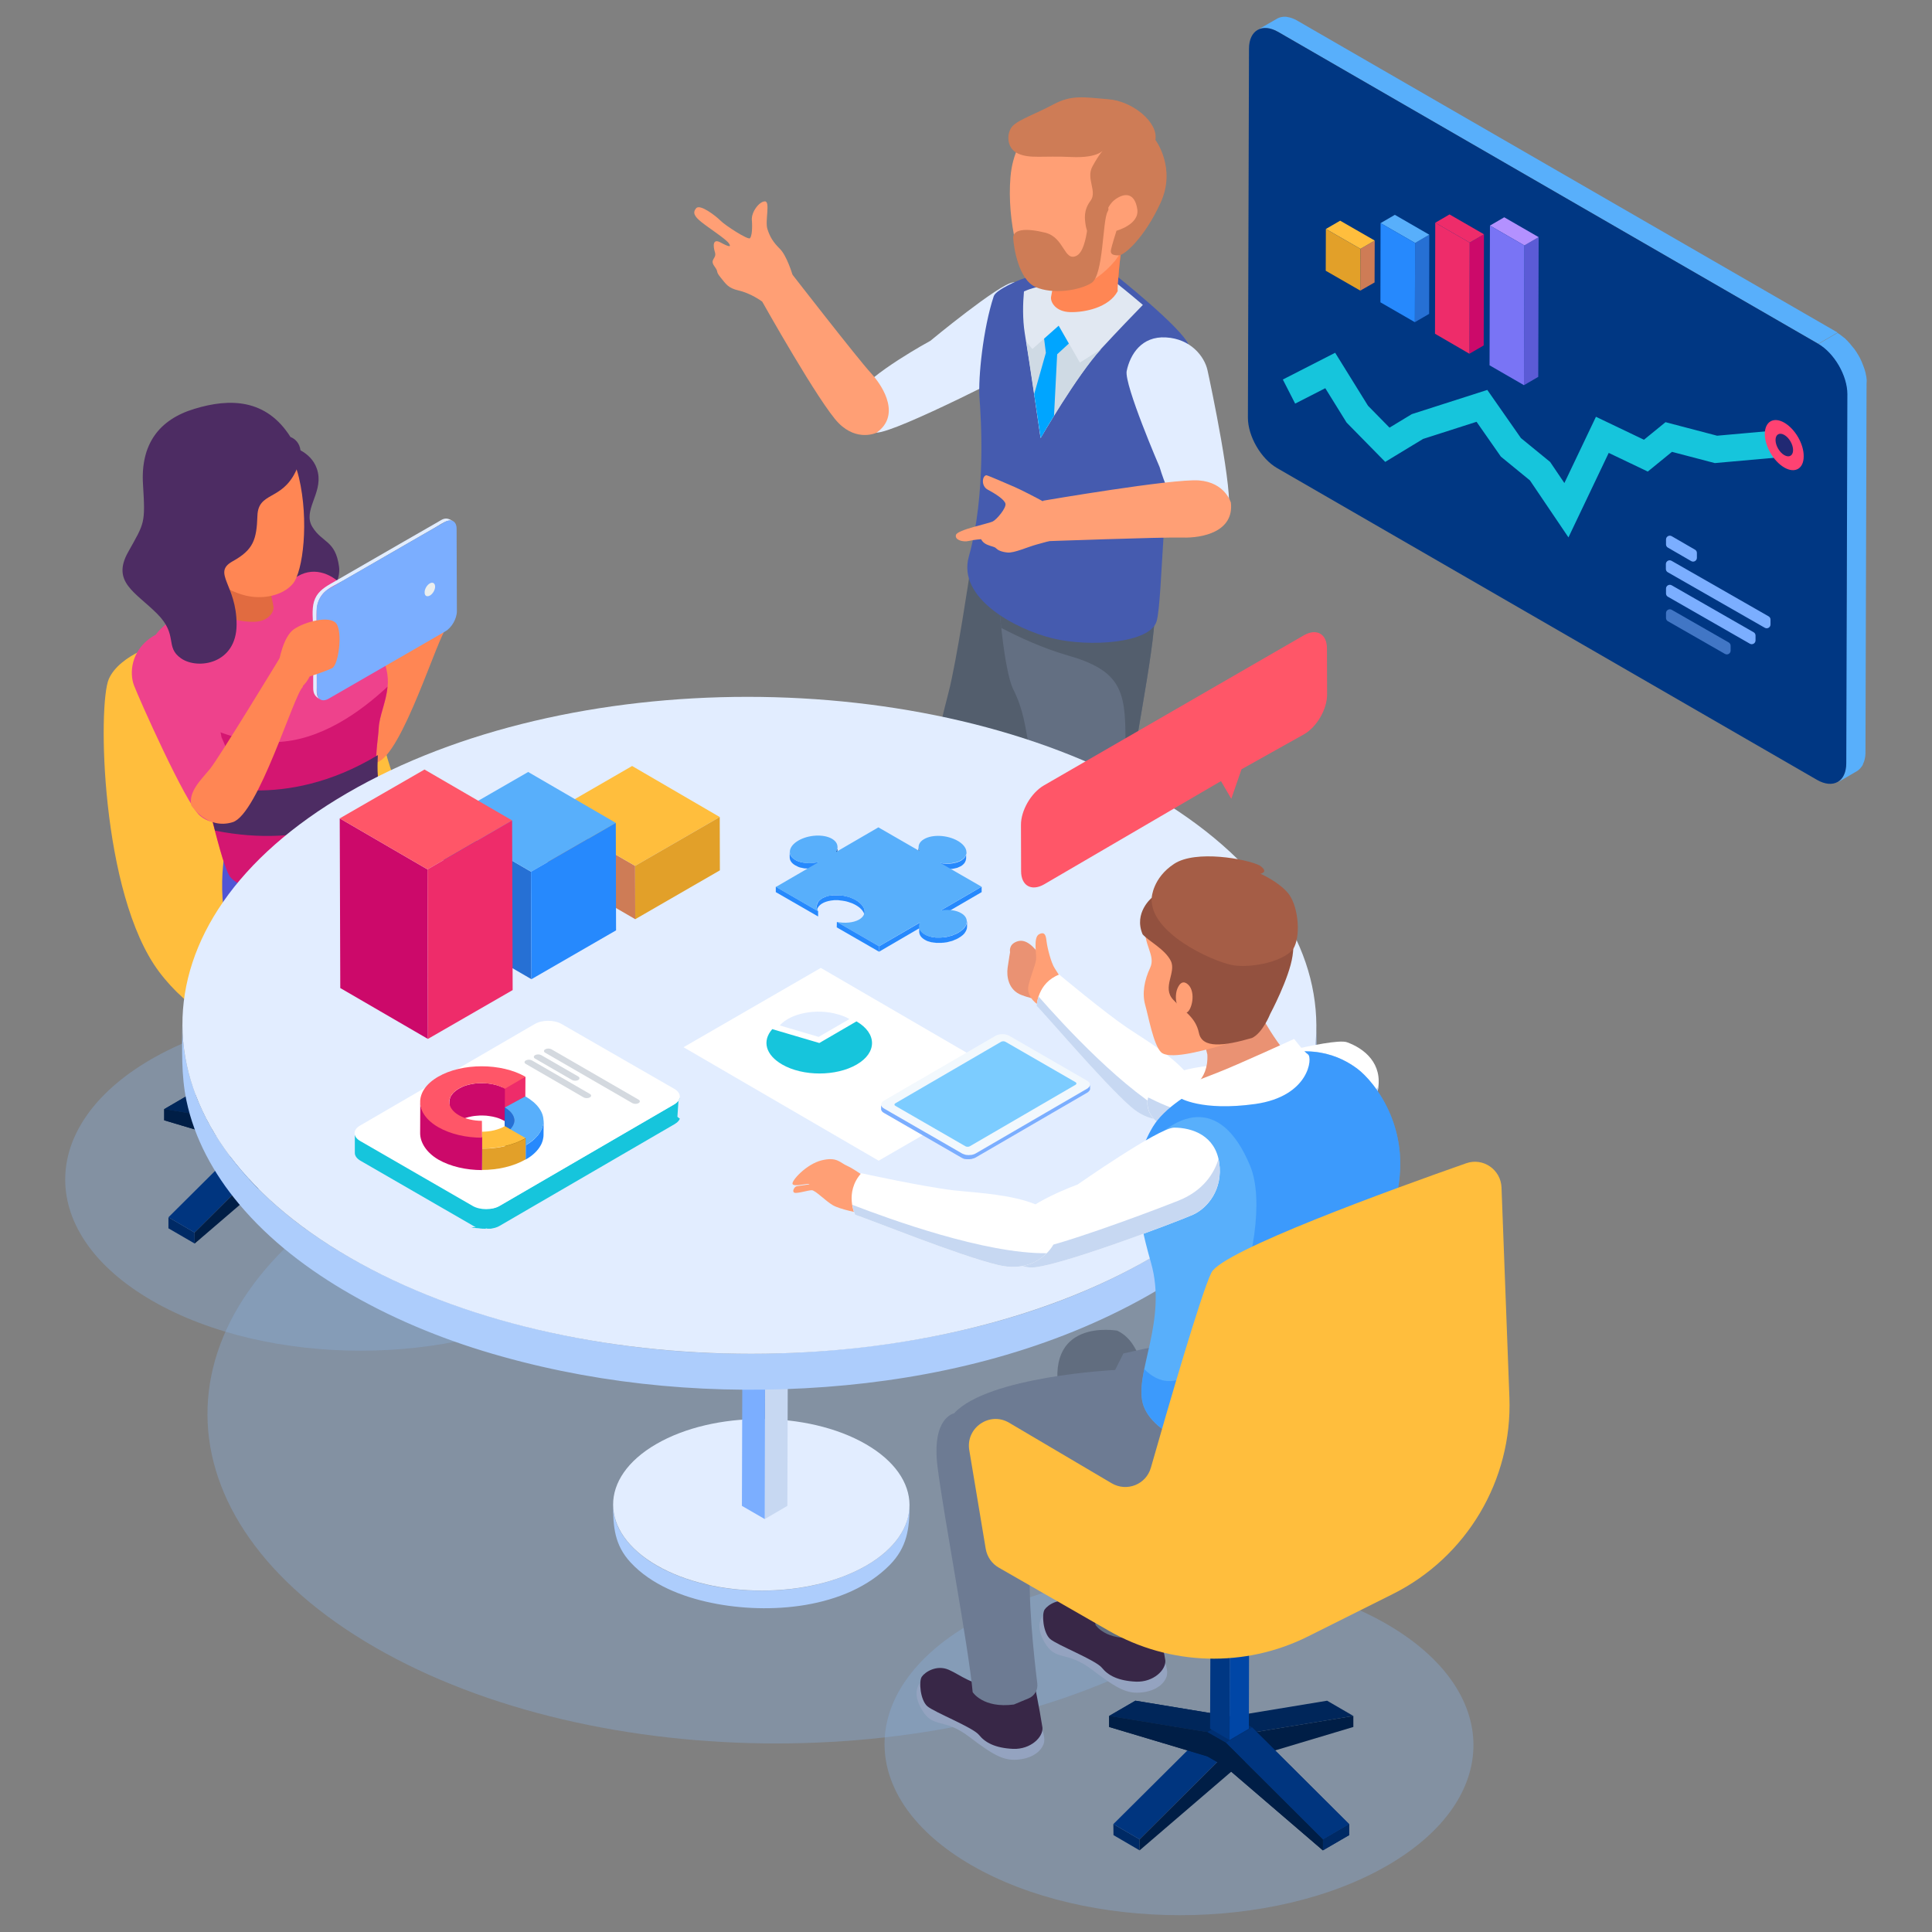 <?xml version="1.0" encoding="utf-8"?>
<!-- Generator: Adobe Illustrator 27.3.1, SVG Export Plug-In . SVG Version: 6.00 Build 0)  -->
<svg version="1.1" id="Layer_1" xmlns="http://www.w3.org/2000/svg" xmlns:xlink="http://www.w3.org/1999/xlink" x="0px" y="0px"
	 viewBox="0 0 142 142" style="enable-background:new 0 0 142 142;" xml:space="preserve">
<rect x="0" y="0" width="142" height="142" fill="#808080" stroke="none"/>
<g>
	<g>
		<g style="opacity:0.37;">
			<path style="fill:#87AEDD;" d="M86.29,86.93c16.33,9.43,16.41,24.71,0.19,34.14c-16.22,9.43-42.61,9.43-58.93,0
				c-16.33-9.43-16.41-24.71-0.19-34.14C43.58,77.5,69.96,77.5,86.29,86.93z"/>
		</g>
		<g style="opacity:0.37;">
			<path style="fill:#87AEDD;" d="M101.91,119.36c8.48,4.9,8.52,12.83,0.1,17.73c-8.42,4.9-22.13,4.9-30.61,0
				c-8.48-4.9-8.52-12.83-0.1-17.73C79.73,114.47,93.43,114.47,101.91,119.36z"/>
		</g>
		<g style="opacity:0.37;">
			<path style="fill:#87AEDD;" d="M41.69,77.87c8.48,4.9,8.52,12.83,0.1,17.73c-8.42,4.9-22.13,4.9-30.61,0
				c-8.48-4.9-8.52-12.83-0.1-17.73C19.51,72.98,33.22,72.98,41.69,77.87z"/>
		</g>
	</g>
	<g>
		<g>
			<path style="fill:#58AFFB;" d="M95.37,1.53c-0.02-0.01-0.05-0.03-0.07-0.04c-0.03-0.02-0.06-0.03-0.09-0.05
				c-0.03-0.01-0.06-0.03-0.09-0.04c-0.03-0.01-0.06-0.02-0.09-0.04c-0.03-0.01-0.06-0.02-0.09-0.03c-0.01,0-0.01,0-0.02-0.01
				c0,0,0,0-0.01,0c-0.02-0.01-0.04-0.01-0.06-0.02c-0.03-0.01-0.06-0.02-0.09-0.02c-0.03-0.01-0.06-0.01-0.09-0.02
				c-0.03-0.01-0.06-0.01-0.09-0.02c-0.02,0-0.04,0-0.06-0.01c0,0-0.01,0-0.01,0c-0.01,0-0.02,0-0.02,0c-0.03,0-0.07,0-0.1,0
				c-0.04,0-0.07,0-0.11,0.01c-0.04,0-0.08,0.01-0.12,0.02c0,0,0,0,0,0c0,0,0,0,0,0c-0.05,0.01-0.1,0.02-0.14,0.04
				c-0.06,0.02-0.12,0.05-0.17,0.08L92.42,2.2c0.1-0.06,0.2-0.1,0.32-0.12c0,0,0,0,0,0c0.11-0.02,0.23-0.03,0.36-0.02
				c0,0,0.01,0,0.01,0c0.13,0.01,0.26,0.04,0.4,0.09c0,0,0,0,0.01,0c0.14,0.05,0.28,0.11,0.43,0.2l39.69,22.92l1.42-0.83L95.37,1.53
				z"/>
			<path style="fill:#58AFFB;" d="M137.2,28.05c0-0.03,0-0.07,0-0.1c0-0.03,0-0.07-0.01-0.1c0-0.03-0.01-0.07-0.01-0.11
				c0-0.04-0.01-0.07-0.02-0.11c0,0,0,0,0,0c0,0,0,0,0,0c-0.01-0.03-0.01-0.07-0.02-0.1c-0.01-0.04-0.01-0.07-0.02-0.11
				c-0.01-0.04-0.02-0.07-0.03-0.11c-0.01-0.04-0.02-0.08-0.03-0.11c-0.01-0.03-0.02-0.06-0.03-0.09c0,0,0,0,0-0.01
				c0-0.01,0-0.01-0.01-0.02c-0.01-0.04-0.02-0.07-0.04-0.11c-0.01-0.04-0.02-0.07-0.04-0.11c-0.01-0.04-0.03-0.07-0.04-0.1
				c-0.01-0.03-0.03-0.07-0.04-0.1c-0.01-0.03-0.02-0.05-0.03-0.08c0,0,0,0,0,0c0-0.01-0.01-0.01-0.01-0.02
				c-0.02-0.03-0.03-0.07-0.05-0.1c-0.02-0.04-0.04-0.08-0.05-0.11c-0.02-0.04-0.04-0.09-0.07-0.13c-0.02-0.05-0.05-0.09-0.08-0.14
				c0-0.01-0.01-0.02-0.01-0.02c-0.01-0.01-0.01-0.02-0.02-0.03c-0.05-0.09-0.1-0.17-0.16-0.25c-0.04-0.07-0.09-0.13-0.14-0.19
				c-0.03-0.04-0.06-0.08-0.1-0.12c-0.03-0.03-0.05-0.07-0.08-0.1c-0.03-0.03-0.05-0.07-0.08-0.1c-0.03-0.03-0.06-0.06-0.08-0.09
				c-0.01-0.01-0.01-0.01-0.02-0.02c0,0,0,0-0.01-0.01c-0.02-0.02-0.04-0.05-0.06-0.07c-0.03-0.03-0.06-0.06-0.09-0.09
				c-0.03-0.03-0.06-0.06-0.09-0.09c-0.03-0.03-0.06-0.06-0.1-0.08c-0.02-0.01-0.03-0.03-0.05-0.04c0,0-0.01-0.01-0.01-0.01
				c-0.01-0.01-0.02-0.02-0.04-0.03c-0.03-0.02-0.06-0.05-0.09-0.07c-0.03-0.02-0.06-0.04-0.09-0.07c-0.03-0.02-0.06-0.04-0.09-0.06
				c-0.03-0.02-0.06-0.04-0.09-0.06c-0.01,0-0.01-0.01-0.02-0.01l-1.42,0.83c0.15,0.08,0.29,0.18,0.43,0.3c0,0,0.01,0.01,0.01,0.01
				c0.14,0.11,0.27,0.23,0.39,0.37c0,0,0,0,0.01,0.01c0.25,0.27,0.48,0.58,0.67,0.91c0,0.01,0.01,0.02,0.01,0.02
				c0.09,0.16,0.18,0.33,0.25,0.5c0,0,0,0,0,0.01c0.08,0.17,0.14,0.35,0.19,0.53c0,0,0,0,0,0.01c0.05,0.18,0.09,0.35,0.12,0.53
				c0,0,0,0,0,0c0.03,0.18,0.04,0.35,0.04,0.52l-0.08,27.12c0,0.17-0.02,0.32-0.04,0.46c0,0,0,0.01,0,0.01
				c-0.03,0.14-0.07,0.26-0.12,0.38c0,0,0,0,0,0.01c-0.04,0.09-0.1,0.17-0.16,0.25c-0.02,0.02-0.04,0.05-0.06,0.07
				c-0.07,0.08-0.15,0.14-0.23,0.19l1.42-0.83c0.09-0.05,0.16-0.12,0.23-0.19c0.02-0.02,0.04-0.05,0.06-0.07
				c0.03-0.03,0.05-0.06,0.08-0.1c0.03-0.05,0.06-0.09,0.08-0.15c0,0,0,0,0-0.01c0,0,0,0,0-0.01c0.02-0.04,0.03-0.07,0.05-0.11
				c0.01-0.04,0.03-0.07,0.04-0.11c0.01-0.04,0.02-0.07,0.03-0.11c0-0.02,0.01-0.03,0.01-0.05c0,0,0-0.01,0-0.01
				c0-0.01,0.01-0.03,0.01-0.04c0.01-0.03,0.01-0.07,0.02-0.1c0-0.03,0.01-0.07,0.01-0.1c0-0.03,0-0.07,0.01-0.1
				c0-0.03,0-0.07,0-0.1c0,0,0,0,0-0.01l0.08-27.12C137.2,28.11,137.2,28.08,137.2,28.05z"/>
			<g>
				<path style="fill:#003783;" d="M133.64,25.27c1.18,0.68,2.14,2.34,2.14,3.7l-0.08,27.12c0,1.36-0.97,1.91-2.15,1.23L93.86,34.4
					c-1.18-0.68-2.14-2.34-2.14-3.7L91.8,3.58c0-1.36,0.97-1.91,2.15-1.23L133.64,25.27z"/>
			</g>
		</g>
		<polyline style="fill:none;stroke:#16C5DC;stroke-width:1.989;stroke-miterlimit:10;" points="94.74,28.78 97.77,27.23 
			99.76,30.44 101.97,32.69 104.18,31.35 108.92,29.83 111.05,32.88 113.19,34.63 115.13,37.5 117.77,31.96 120.97,33.49 
			122.65,32.12 126.12,33.03 131.27,32.57 		"/>
		<g>
			<g>
				<path style="fill:#FF4272;" d="M131.15,31.07c-0.79-0.46-1.43-0.09-1.44,0.82c0,0.91,0.64,2.01,1.43,2.47s1.43,0.09,1.43-0.82
					C132.58,32.63,131.94,31.53,131.15,31.07z"/>
			</g>
			<g>
				<path style="fill:#212973;" d="M131.15,31.97c-0.36-0.21-0.65-0.04-0.65,0.37c0,0.41,0.29,0.91,0.64,1.11
					c0.36,0.21,0.65,0.04,0.65-0.37C131.79,32.68,131.51,32.18,131.15,31.97z"/>
			</g>
		</g>
		<g>
			<g>
				<path style="fill:#7BAEFF;" d="M124.72,40.64l0,0.36c0,0.21-0.23,0.35-0.42,0.24l-1.71-0.99c-0.09-0.05-0.14-0.14-0.14-0.24
					l0-0.36c0-0.21,0.23-0.35,0.42-0.24l1.71,0.99C124.67,40.45,124.72,40.54,124.72,40.64z"/>
			</g>
			<g>
				<path style="fill:#7BAEFF;" d="M130.13,45.54l0,0.36c0,0.21-0.23,0.35-0.42,0.24l-7.13-4.08c-0.09-0.05-0.14-0.14-0.14-0.24
					l0-0.36c0-0.21,0.23-0.35,0.42-0.24l7.13,4.08C130.08,45.35,130.13,45.44,130.13,45.54z"/>
			</g>
			<g style="opacity:0.53;">
				<path style="fill:#7BAEFF;" d="M127.2,47.46l0,0.36c0,0.21-0.23,0.35-0.42,0.24l-4.19-2.4c-0.09-0.05-0.14-0.14-0.14-0.24v-0.36
					c0-0.21,0.23-0.35,0.42-0.24l4.19,2.4C127.14,47.27,127.2,47.36,127.2,47.46z"/>
			</g>
			<g>
				<path style="fill:#7BAEFF;" d="M129.03,46.71l0,0.36c0,0.21-0.23,0.35-0.42,0.24l-6.02-3.45c-0.09-0.05-0.14-0.14-0.14-0.24
					l0-0.36c0-0.21,0.23-0.35,0.42-0.24l6.02,3.45C128.98,46.52,129.03,46.61,129.03,46.71z"/>
			</g>
		</g>
		<g>
			<g style="enable-background:new    ;">
				<g>
					<polygon style="fill:#CE7C56;" points="99.99,18.29 101.04,17.68 101.03,20.76 99.98,21.36 					"/>
				</g>
				<g>
					<polygon style="fill:#FFBE3D;" points="97.45,16.83 98.5,16.22 101.04,17.68 99.99,18.29 					"/>
				</g>
				<g>
					<polygon style="fill:#E2A029;" points="99.99,18.29 99.98,21.36 97.44,19.9 97.45,16.83 					"/>
				</g>
			</g>
			<g style="enable-background:new    ;">
				<g>
					<polygon style="fill:#2670D4;" points="104.01,17.86 105.05,17.25 105.04,23.07 103.99,23.68 					"/>
				</g>
				<g>
					<polygon style="fill:#58AFFB;" points="101.47,16.4 102.52,15.79 105.05,17.25 104.01,17.86 					"/>
				</g>
				<g>
					<polygon style="fill:#2689FD;" points="104.01,17.86 103.99,23.68 101.46,22.22 101.47,16.4 					"/>
				</g>
			</g>
			<g style="enable-background:new    ;">
				<g>
					<polygon style="fill:#CC096A;" points="108.02,17.83 109.07,17.22 109.05,25.39 108,26 					"/>
				</g>
				<g>
					<polygon style="fill:#EE2C6A;" points="105.49,16.37 106.54,15.76 109.07,17.22 108.02,17.83 					"/>
				</g>
				<g>
					<polygon style="fill:#EE2C6A;" points="108.02,17.83 108,26 105.47,24.53 105.49,16.37 					"/>
				</g>
			</g>
			<g style="enable-background:new    ;">
				<g>
					<polygon style="fill:#5B5BD6;" points="112.04,18.04 113.09,17.43 113.06,27.7 112.01,28.31 					"/>
				</g>
				<g>
					<polygon style="fill:#B391FF;" points="109.51,16.58 110.56,15.97 113.09,17.43 112.04,18.04 					"/>
				</g>
				<g>
					<polygon style="fill:#7974F5;" points="112.04,18.04 112.01,28.31 109.48,26.85 109.51,16.58 					"/>
				</g>
			</g>
		</g>
	</g>
	<g>
		<g>
			<g>
				<path style="fill:#382747;" d="M72.34,74.91c0,0,0.39,1.3-0.67,2.03c-1.06,0.73-1.58,0.89-2.44,1.22
					c-0.86,0.33-1.66,1.46-1.26,2.25c0.4,0.8,2.25,0.93,3.45,0.6c1.19-0.33,1.39-1.39,2.52-1.79c1.13-0.4,1.52-0.86,1.86-1.19
					c0.33-0.33-0.57-3.35-0.57-3.35l-3.27,0.37"/>
				<path style="fill:#535E6D;" d="M71.3,41.99c0,0-0.98,6.61-1.59,8.93c-0.61,2.33-2.69,10.89-2.33,12.73
					c0.37,1.84,2.82,6.36,3.43,8.57c0.61,2.2,1.1,4.04,1.59,4.28c0.49,0.24,2.08,0,3.06-1.47c0.98-1.47,0.12-0.61,0.12-0.61
					s-0.37-3.67-0.73-4.9c-0.37-1.22-1.96-5.26-1.84-6.61c0.12-1.35,2.69-8.2,4.53-11.38c1.84-3.18,2.94-6.49,2.94-6.49L71.3,41.99z
					"/>
				<g>
					<path style="fill:#382747;" d="M77.85,78.33c0,0,0.07,0.99-0.99,1.72c-1.06,0.73-1.26,1.19-2.12,1.52
						c-0.86,0.33-1.66,1.46-1.26,2.25c0.4,0.8,2.25,0.93,3.45,0.6c1.19-0.33,1.39-1.39,2.52-1.79c1.13-0.4,1.52-0.86,1.86-1.19
						c0.33-0.33,0.2-1.66,0.2-1.66l-4.04-1.33"/>
					<path style="fill:#636F82;" d="M73.38,43.83c0,0,0.37,5.39,1.1,6.85c0.73,1.47,0.86,2.57,1.22,4.65
						c0.37,2.08,1.59,16.16,1.47,18.73c-0.12,2.57-0.12,5.51,0,5.87c0.12,0.37,2.45,1.35,4.41,0c0,0,0.37-3.06,0.61-6.61
						c0.24-3.55,0.12-8.2,0.49-12.73c0.37-4.53,2.2-12.61,2.2-15.67C84.89,44.93,79.01,46.76,73.38,43.83z"/>
					<path style="fill:#535E6D;" d="M73.38,43.83c0,0,0.07,1.04,0.21,2.32c1.34,0.7,3.07,1.5,4.88,2.02
						c3.86,1.1,4.25,2.57,4.25,6.06s-1.46,6.98-1.27,10.46c0.14,2.61,0.28,10.87-0.28,15.48c0.14-0.07,0.27-0.15,0.41-0.24
						c0,0,0.37-3.06,0.61-6.61c0.24-3.55,0.12-8.2,0.49-12.73c0.37-4.53,2.2-12.61,2.2-15.67C84.89,44.93,79.01,46.76,73.38,43.83z"
						/>
				</g>
				<g>
					<path style="fill:#E2EDFF;" d="M68.38,25.05c0,0,5.07-4.2,6.1-4.3c1.24-0.1,2.78,0.32,3.18,2.08c0.4,1.75-0.53,3.09-1.46,3.6
						c-0.93,0.51-10.35,5.38-11.79,5.37c-1.44-0.01-2.36-1.25-1.43-2.79C63.92,27.47,68.38,25.05,68.38,25.05z"/>
					<g>
						<g>
							<g>
								<g>
									<g>
										<g>
											<path style="fill:#E16B40;" d="M77.63,19.92c0,0,0.01,0.06-0.01,0.17c-0.08,0.38-0.31,1.34-0.37,1.74
												c-0.05,0.39,0.35,1.08,1.4,1.11c1.05,0.03,2.85-0.32,3.5-1.54c-0.04-0.22,0.15-2.54,0.36-3.68L77.63,19.92z"/>
										</g>
									</g>
								</g>
							</g>
							<path style="fill:#455BAF;" d="M81.93,20.17c0,0,4.99,3.95,5.45,5.21c0.45,1.26,0.39,4.68-0.79,6.91
								c-1.18,2.23-1.11,11.75-1.58,13.37c-0.47,1.62-4.92,1.92-7.64,1.26c-2.72-0.67-7.03-2.94-6.16-6.02
								c1.28-4.55,0.89-10.24,0.78-11.68c-0.1-1.45,0.26-5.06,1.05-7.45c0.17-0.5,1.94-1.21,1.94-1.21S76.84,19.7,81.93,20.17z"/>
						</g>
						<path style="fill:#E1E8F2;" d="M82.1,20.84c-4.34-0.4-6.34,0.35-6.84,0.58c-0.08,0.87-0.11,2.03,0.06,3.08
							c0.34,2.05,1.16,7.69,1.16,7.69s2.68-4.63,4.44-6.54c1.24-1.34,2.46-2.61,3.08-3.24C82.97,21.53,82.1,20.84,82.1,20.84z"/>
						<path style="fill:#FF8654;" d="M77.63,19.92c0,0,0.01,0.06-0.01,0.17c-0.08,0.38-0.31,1.34-0.37,1.74
							c-0.05,0.39,0.35,1.08,1.4,1.11c1.05,0.03,2.85-0.32,3.5-1.54c-0.04-0.22,0.15-2.54,0.36-3.68L77.63,19.92z"/>
						<g>
							<g>
								<path style="fill:#FF9F75;" d="M74.27,13c0.28-3.26,2.63-5.32,5.56-4.94c0,0,3.14,0,4.79,2.59c1.65,2.59-0.15,5.08-1.3,6.66
									c-0.49,0.65-0.86,1.15-1.09,1.47c-0.08,0.12-0.17,0.24-0.25,0.35c-0.02,0.02-0.02,0.03-0.02,0.03l0,0
									c-0.8,0.97-1.76,1.58-2.49,1.88c-1.21,0.5-2.71,0.43-3.59-0.34C74.98,19.92,73.99,16.26,74.27,13z"/>
							</g>
						</g>
						<path style="fill:#CFDAE4;" d="M75.88,25.65l1.94-1.71l1.55,2.71l1.56-0.99c-1.76,1.91-4.44,6.53-4.44,6.53
							s-0.68-4.7-1.06-7.08L75.88,25.65z"/>
						<path style="fill:#00A5FF;" d="M76.01,28.97l0.86-3.04l-0.13-1.04l1.07-0.95l0.75,1.31l-0.86,0.79l-0.23,4.52
							c-0.59,0.95-0.98,1.64-0.98,1.64S76.27,30.7,76.01,28.97z"/>
					</g>
					<path style="fill:#CE7C56;" d="M84.92,10.28c0,0,1.56,2.06,0.38,4.63c-1.18,2.57-2.66,3.86-3.07,3.86
						c-0.41,0-0.63-0.07-0.58-0.39c0.06-0.32,0.41-1.42,0.41-1.42s1.7-0.46,1.53-1.58c-0.17-1.12-0.81-1.23-1.48-0.82
						c-0.67,0.41-0.69,0.94-1.04,1.41c-0.35,0.47-0.3,1.5-0.62,1.45c-0.32-0.06-0.57-0.33-0.65-0.84c-0.08-0.51-0.17-1.12,0.35-1.82
						c0.52-0.7-0.35-1.62,0.14-2.52c0.49-0.91,0.85-1.27,0.85-1.27s-0.32,0.67-2.42,0.57c-2.1-0.1-3,0.14-3.89-0.25
						c-0.89-0.39-0.86-1.54-0.41-2.02c0.45-0.48,1.64-0.87,2.99-1.59s2.21-0.54,4.01-0.39C83.24,7.41,85.15,9,84.92,10.28z"/>
				</g>
				<path style="fill:#CE7C56;" d="M80.04,15.01c0,0,0.01,3.34-0.92,3.79c-0.92,0.45-0.88-1.35-2.3-1.7
					c-1.41-0.35-2.39-0.26-2.35,0.41c0.04,0.67,0.39,3.04,1.65,3.59c1.26,0.55,3.2,0.26,4.1-0.3c0.9-0.57,0.8-4.58,1.19-5.25
					C81.82,14.86,80.04,15.01,80.04,15.01z"/>
				<path style="fill:#FF9F75;" d="M64.41,31.81c0,0-1.4,0.67-2.77-0.71c-1.38-1.38-5.6-8.9-5.6-8.9s0.18-1.74,2.2-2.02
					c0,0,4.77,6.15,5.78,7.25C65.03,28.53,66.17,30.59,64.41,31.81z"/>
				<path style="fill:#E2EDFF;" d="M85.23,34.33c0,0-2.61-6.05-2.42-7.06c0.25-1.21,1.09-2.58,2.89-2.47
					c1.8,0.1,2.82,1.38,3.05,2.41c0.23,1.04,1.94,9.12,1.53,10.5c-0.41,1.38-1.86,1.92-3.08,0.59
					C85.98,36.97,85.23,34.33,85.23,34.33z"/>
				<path style="fill:#FF9F75;" d="M90.47,36.95c0,0-0.41-1.49-2.35-1.64c-1.94-0.14-11.44,1.49-11.44,1.49s-1.2,1.28-0.09,2.99
					c0,0,8.81-0.32,10.3-0.28C88.39,39.56,90.7,39.08,90.47,36.95z"/>
				<path style="fill:#FF9F75;" d="M74.61,35.81c-0.48-0.2-1.84-0.81-2.11-0.88c-0.31,0.03-0.41,0.79,0.1,1.06
					c0.51,0.27,1.23,0.72,1.3,1.03c0.07,0.31-0.61,1.13-0.92,1.3s-2.62,0.61-2.72,1c-0.1,0.38,0.54,0.54,0.95,0.44
					c0.41-0.1,0.9-0.13,0.9-0.13s0.1,0.26,0.46,0.41c0.36,0.15,0.51,0.13,0.64,0.26c0.13,0.13,0.36,0.26,0.84,0.31
					c0.49,0.05,1.48-0.41,2.15-0.59c0.67-0.18,1.33-0.37,1.33-0.37l-0.6-2.44c-0.04-0.16-0.14-0.29-0.29-0.37
					C76.14,36.56,74.98,35.97,74.61,35.81z"/>
			</g>
			<path style="fill:#FF9F75;" d="M58.24,20.17c0,0-0.41-1.38-0.92-1.88c-0.5-0.5-0.73-0.87-0.92-1.47
				c-0.18-0.6,0.23-2.02-0.18-2.02c-0.41,0-1.01,0.78-0.96,1.38s0,1.19-0.14,1.33c-0.14,0.14-1.79-0.92-2.16-1.29
				c-0.37-0.37-1.51-1.24-1.79-0.92c-0.28,0.32-0.14,0.6,0.37,1.01c0.5,0.41,1.79,1.24,2.02,1.56c0.23,0.32,0,0.28-0.6-0.05
				c-0.6-0.32-0.55,0.28-0.41,0.73c0.14,0.46-0.41,0.5-0.05,1.01c0.37,0.5,0.05,0.32,0.46,0.83c0.41,0.5,0.55,0.78,1.33,0.96
				c0.78,0.18,1.65,0.69,2.07,1.1c0.41,0.41,1.93-0.23,1.93-0.23L58.24,20.17z"/>
		</g>
	</g>
	<g>
		<path style="fill:#4D2C63;" d="M21.41,32.83c0,0,1.65,0.37,1.96,1.92c0.32,1.55-1.14,2.79-0.41,3.98
			c0.73,1.19,1.69,0.96,1.96,2.92c0.27,1.96-2.92,5.3-5.25,1.96S21.41,32.83,21.41,32.83z"/>
		<path style="fill:#FFBE3D;" d="M11.89,47.24c0,0-3.07,0.82-3.89,2.66c-0.82,1.84-0.61,15.78,3.69,21.52
			c4.3,5.74,12.3,6.56,14.14,5.74c1.84-0.82,12.5-6.15,13.32-8.81c0.82-2.66-3.28-4.71-5.53-5.74c-2.25-1.02-3.69-2.46-4.92-6.15
			c-1.23-3.69-1.84-10.04-3.28-11.07C23.99,44.37,20.5,42.73,11.89,47.24z"/>
		<path style="fill:#EE428C;" d="M26.88,49.8c0,0-1.05-6.1-1.73-6.8c-0.82-0.83-2.18-1.47-3.54-0.47c-1.36,1-1.51,2.53-1.16,3.46
			c0.35,0.93,3.8,8.69,4.84,9.57c1.03,0.88,2.45,0.56,2.73-1.12C28.29,52.78,26.88,49.8,26.88,49.8z"/>
		<path style="fill:#FF8654;" d="M24.66,54.81c0,0,1.16,1.81,3.04,1.23c1.88-0.58,4.49-9.35,5.15-9.93c0,0,0.29-2.1-1.67-2.17
			c0,0-4.49,7.39-5.15,8.19C25.38,52.93,24.44,53.8,24.66,54.81z"/>
		<g>
			<g>
				<g style="enable-background:new    ;">
					<g>
						<polygon style="fill:#00265A;" points="30.01,81.52 28.09,80.4 20.87,81.59 22.8,82.71 						"/>
					</g>
					<g>
						<polygon style="fill:#002F71;" points="22.8,82.71 20.87,81.59 19.51,82.38 21.44,83.49 						"/>
					</g>
					<g>
						<polygon style="fill:#002A65;" points="14.3,90.59 12.38,89.47 12.38,90.28 14.31,91.4 						"/>
					</g>
					<g>
						<polygon style="fill:#00357F;" points="21.44,83.49 19.51,82.38 12.38,89.47 14.3,90.59 						"/>
					</g>
					<g>
						<polygon style="fill:#001E46;" points="21.44,83.49 14.3,90.59 14.31,91.4 21.44,85.28 22.8,84.49 30.01,82.34 30.01,81.52 
							22.8,82.71 						"/>
					</g>
				</g>
			</g>
			<g>
				<g style="enable-background:new    ;">
					<g>
						<polygon style="fill:#00265A;" points="12.07,81.52 13.99,80.4 21.21,81.59 19.28,82.71 						"/>
					</g>
					<g>
						<polygon style="fill:#002F71;" points="19.28,82.71 21.21,81.59 22.57,82.38 20.64,83.49 						"/>
					</g>
					<g>
						<polygon style="fill:#002A65;" points="27.78,90.59 29.7,89.47 29.7,90.28 27.77,91.4 						"/>
					</g>
					<g>
						<polygon style="fill:#00357F;" points="20.64,83.49 22.57,82.38 29.7,89.47 27.78,90.59 						"/>
					</g>
					<g>
						<polygon style="fill:#001E46;" points="20.64,83.49 27.78,90.59 27.77,91.4 20.64,85.28 19.28,84.49 12.07,82.34 12.07,81.52 
							19.28,82.71 						"/>
					</g>
				</g>
			</g>
			<g>
				<g style="enable-background:new    ;">
					<g>
						<polygon style="fill:#00265A;" points="12.07,81.52 13.99,80.4 21.21,81.59 19.28,82.71 						"/>
					</g>
					<g>
						<polygon style="fill:#002F71;" points="19.28,82.71 21.21,81.59 22.57,82.38 20.64,83.49 						"/>
					</g>
					<g>
						<polygon style="fill:#002A65;" points="27.78,90.59 29.7,89.47 29.7,90.28 27.77,91.4 						"/>
					</g>
					<g>
						<polygon style="fill:#00357F;" points="20.64,83.49 22.57,82.38 29.7,89.47 27.78,90.59 						"/>
					</g>
					<g>
						<polygon style="fill:#001E46;" points="20.64,83.49 27.78,90.59 27.77,91.4 20.64,85.28 19.28,84.49 12.07,82.34 12.07,81.52 
							19.28,82.71 						"/>
					</g>
				</g>
			</g>
			<g>
				<g style="enable-background:new    ;">
					<g>
						<polygon style="fill:#0046A6;" points="22.36,74.35 22.33,82.46 20.91,83.29 20.94,75.18 						"/>
					</g>
					<g>
						<polygon style="fill:#003783;" points="20.94,75.18 20.91,83.29 19.49,82.46 19.51,74.35 						"/>
					</g>
					<g>
						<polygon style="fill:#4DA5DC;" points="22.36,74.35 20.94,75.18 19.51,74.35 20.93,73.53 						"/>
					</g>
				</g>
			</g>
		</g>
		<g>
			<path style="fill:#382747;" d="M41.88,91.22c0,0,1.81,2,3.34,2.67c1.51,1.42,2.88,2.45,2.7,3.55c-0.37,1.1-3.78,0.24-5.18-0.55
				c-1.4-0.79-2.56-2.19-2.56-2.19l0.23,0.66c0.06,0.17-0.11,0.32-0.27,0.25c-0.2-0.08-0.43-0.22-0.57-0.42
				c-0.3-0.43-0.61-1.83-0.3-2.5C39.57,92.01,41.88,91.22,41.88,91.22z"/>
			<path style="fill:#FF8654;" d="M29.7,75.52c0,0,0,3.16,2.37,5.82c2.37,2.67,5.63,7.4,6.71,10.46c1.12,1.98,2.1,2.68,3.77,1.29
				c0.67-0.3-0.61-3.11-2.59-6.92c-1.94-3.73-5.13-11.75-6.02-12.64C33.05,72.66,29.99,71.58,29.7,75.52z"/>
			<path style="fill:#FF8654;" d="M42.2,91.05c0,0,0.59,1.37,2.24,2.6c1.65,1.23-0.43,2.5-1.58,2.13c-1.16-0.37-3.23-1.89-3.41-2.56
				C39.26,92.56,39.66,89.36,42.2,91.05z"/>
		</g>
		<g>
			<path style="fill:#382747;" d="M46.27,86.46c0,0,1.81,2,3.34,2.67c1.51,1.42,2.88,2.45,2.7,3.55c-0.37,1.1-3.78,0.24-5.18-0.55
				c-1.4-0.79-2.56-2.19-2.56-2.19l0.23,0.66c0.06,0.17-0.11,0.32-0.27,0.25c-0.2-0.08-0.43-0.22-0.57-0.42
				c-0.3-0.43-0.61-1.83-0.3-2.5C43.96,87.26,46.27,86.46,46.27,86.46z"/>
			<path style="fill:#FF8654;" d="M34.08,70.77c0,0,0,3.16,2.37,5.82c2.37,2.67,5.63,7.4,6.71,10.46c1.12,1.98,2.1,2.68,3.77,1.29
				c0.67-0.3-0.61-3.11-2.59-6.92c-1.94-3.73-5.13-11.75-6.02-12.64C37.44,67.91,34.38,66.82,34.08,70.77z"/>
			<path style="fill:#FF8654;" d="M46.59,86.3c0,0,0.59,1.37,2.24,2.6c1.64,1.23-0.43,2.5-1.58,2.13c-1.16-0.37-3.23-1.89-3.41-2.56
				C43.65,87.8,44.05,84.61,46.59,86.3z"/>
		</g>
		<path style="fill:#5155D4;" d="M16.57,62.4c0,0-1.1,5.12,1.37,8.41s9.87,5.3,10.24,5.85c0.37,0.55,1.19,1.46,2.1,1.46
			c0.91,0,8.04-3.38,8.96-6.95c-0.27-2.47-1.1-3.2-2.1-4.02c-1.01-0.82-7.49-3.84-7.86-4.39c-0.37-0.55-0.55-1.64-0.55-1.64
			L16.57,62.4z"/>
		<path style="fill:#EE428C;" d="M15.68,43.75c0,0-3.62,1.74-4.31,3.04c-0.69,1.3-0.69,4.43,2,7.29c1.65,2.34,2.6,8.77,3.53,10.33
			c1.16,1.5,6.65,1.85,9.61,0.69c2.95-1.16,2.93-4.02,2.31-4.99c-1.74-2.74-1.04-5.25-0.98-6.58c0.06-1.33,1.1-2.84,0.46-4.69
			c-0.64-1.85-3.59-3.12-4.05-3.7c-0.46-0.58-1.85-2.72-3.41-2.78C19.27,42.31,15.68,43.75,15.68,43.75z"/>
		<path style="opacity:0.76;fill:#CC096A;" d="M28.81,60.11c-1.74-2.74-1.04-5.25-0.98-6.58c0.04-0.92,0.55-1.92,0.65-3.06
			c-2,1.87-4.94,3.97-8.17,4.07c-3.72,0.12-7-1.99-8.89-3.53c0.37,1,0.98,2.05,1.94,3.08c1.65,2.34,2.6,8.77,3.53,10.33
			c1.16,1.5,6.65,1.85,9.61,0.69C29.45,63.95,29.43,61.09,28.81,60.11z"/>
		<path style="fill:#4D2C63;" d="M28.17,58.84c-0.48-1.22-0.44-2.37-0.4-3.34c-6.99,4.23-12.71,2.02-12.71,2.02v0.01
			c0,0.58,0.23,1.17,0.39,1.76c0,0.01-0.05,0.02-0.05,0.04c0.08,0.29,0.12,0.57,0.2,0.85c0,0.01-0.01,0.03,0,0.04
			c0.03,0.12,0.06,0.24,0.09,0.36c0.04,0.15,0.07,0.3,0.11,0.44c0,0.01,0,0.02,0.01,0.03C22.59,62.4,26.75,59.92,28.17,58.84z"/>
		<g>
			<g style="enable-background:new    ;">
				<path style="fill:#E2EDFF;" d="M32.88,38.29c0.14-0.04,0.3-0.05,0.43,0.02c-0.31-0.18-0.53-0.29-0.88-0.09
					c-0.14,0.08-0.27,0.16-0.41,0.24c-0.78,0.45-1.56,0.9-2.35,1.35c-1.8,1.04-3.61,2.08-5.41,3.12c-0.53,0.31-0.99,0.65-1.18,1.28
					c-0.18,0.6-0.07,1.35-0.07,1.96c0,1.12,0.01,2.25,0.01,3.37c0,0.34,0,0.68,0,1.03c0,0.43,0.15,0.63,0.51,0.84
					c-0.3-0.18-0.25-0.59-0.25-0.9c0-0.44,0-0.88,0-1.32c0-1.14-0.01-2.28-0.01-3.41c0-0.81-0.08-1.58,0.54-2.22
					c0.37-0.38,0.95-0.62,1.4-0.88c1.55-0.9,3.11-1.79,4.66-2.69c0.68-0.39,1.35-0.78,2.03-1.17C32.21,38.65,32.54,38.4,32.88,38.29
					z"/>
				<g>
					<path style="fill:#7BAEFF;" d="M32.69,38.37c0.48-0.28,0.87-0.06,0.87,0.49l0.02,6.06c0,0.55-0.38,1.22-0.86,1.49l-8.56,4.94
						c-0.48,0.28-0.87,0.05-0.87-0.5l-0.02-6.06c0-0.55,0.38-1.22,0.86-1.49L32.69,38.37z"/>
				</g>
			</g>
		</g>
		<g>
			<path style="fill:#EE428C;" d="M16.28,54.19c0,0-1.05-6.1-1.73-6.8c-0.82-0.83-2.18-1.47-3.54-0.47c-1.36,1-1.51,2.53-1.16,3.46
				c0.35,0.93,3.8,8.69,4.84,9.57c1.03,0.88,2.45,0.56,2.73-1.12C17.69,57.16,16.28,54.19,16.28,54.19z"/>
			<path style="fill:#FF8654;" d="M14.06,59.2c0,0,1.16,1.81,3.04,1.23c1.88-0.58,4.49-9.35,5.15-9.93c0,0,0.29-2.1-1.67-2.17
				c0,0-4.49,7.39-5.15,8.19C14.78,57.31,13.84,58.18,14.06,59.2z"/>
			<path style="fill:#FF8654;" d="M20.5,48.63c0,0,0.3-1.83,1.1-2.38c0.79-0.55,2.62-1.04,3.11-0.43c0.49,0.61,0.18,3.05-0.3,3.29
				c-0.49,0.24-1.65,0.61-1.65,0.61s-0.43,0.91-0.97,0.91C21.23,50.64,20.5,48.63,20.5,48.63z"/>
		</g>
		<g>
			<path style="fill:#EAEEEE;" d="M31.59,42.88c-0.21,0.12-0.39,0.42-0.38,0.67c0,0.25,0.17,0.34,0.39,0.22
				c0.21-0.12,0.39-0.42,0.38-0.67C31.97,42.86,31.8,42.76,31.59,42.88z"/>
		</g>
		<g>
			<g>
				<g>
					<g>
						<g>
							<path style="fill:#E16B40;" d="M19.72,42.69c0,0-0.01,0.06,0.01,0.17c0.08,0.37,0.31,1.33,0.37,1.73
								c0.05,0.38-0.35,1.08-1.4,1.11c-1.04,0.03-2.84-0.32-3.49-1.53c0.04-0.22-0.15-2.52-0.35-3.66L19.72,42.69z"/>
							<g>
								<g>
									<path style="fill:#FF8654;" d="M21.97,35.1c-0.75-3.16-3.37-4.85-6.2-4.04c0,0-3.08,0.46-4.33,3.25
										c-1.24,2.79,0.89,4.98,2.26,6.36c0.58,0.57,1.01,1,1.28,1.28c0.1,0.11,0.2,0.21,0.3,0.31c0.02,0.02,0.03,0.03,0.03,0.03
										l0,0c0.93,0.84,1.97,1.29,2.73,1.48c1.26,0.31,2.73,0.02,3.48-0.86C22.28,42.01,22.72,38.26,21.97,35.1z"/>
								</g>
							</g>
						</g>
					</g>
				</g>
			</g>
			<path style="fill:#4D2C63;" d="M21.35,32.12c0,0,1.4,0.43,0.37,2.56c-1.04,2.13-2.74,1.46-2.8,3.23c-0.06,1.77-0.3,2.5-1.83,3.35
				c-1.52,0.85,0.3,1.71,0.3,4.63c0,2.92-2.86,3.35-4.08,2.5c-1.22-0.85-0.18-1.71-1.77-3.29c-1.58-1.58-3.35-2.32-2.13-4.51
				s1.28-2.07,1.1-5c-0.18-2.92,1.16-4.75,3.78-5.54C16.9,29.25,19.58,29.31,21.35,32.12z"/>
		</g>
	</g>
	<g>
		<g>
			<g style="enable-background:new    ;">
				<path style="fill:#ADCDFC;" d="M66.82,110.96c-0.21,2.3-2.37,3.86-4.32,4.7c-2.12,0.91-4.46,1.28-6.76,1.25
					c-2.35-0.03-4.75-0.48-6.87-1.52c-1.85-0.91-3.81-2.56-3.81-4.81c0,1.64,0.11,2.99,1.29,4.26c1.52,1.64,3.8,2.53,5.95,2.97
					c4.19,0.87,9.9,0.45,13.09-2.78c1.28-1.3,1.46-2.67,1.46-4.39C66.85,110.74,66.84,110.85,66.82,110.96z"/>
				<g>
					<path style="fill:#E2EDFF;" d="M63.63,106.14c4.27,2.46,4.29,6.46,0.06,8.92c-4.24,2.46-11.14,2.46-15.41,0
						c-4.27-2.46-4.29-6.46-0.05-8.92C52.47,103.68,59.36,103.68,63.63,106.14z"/>
				</g>
			</g>
		</g>
		<g>
			<g style="enable-background:new    ;">
				<g>
					<polygon style="fill:#C7D8F2;" points="57.9,101.16 57.87,110.68 56.21,111.65 56.23,102.13 					"/>
				</g>
				<g>
					<polygon style="fill:#7BAEFF;" points="56.23,102.13 56.21,111.65 54.53,110.68 54.56,101.16 					"/>
				</g>
				<g>
					<polygon style="fill:#4DA5DC;" points="57.9,101.16 56.23,102.13 54.56,101.16 56.22,100.19 					"/>
				</g>
			</g>
		</g>
	</g>
	<g style="enable-background:new    ;">
		<path style="fill:#ADCDFC;" d="M96.75,75.47c-0.02,7.49-5.87,13.25-11.9,16.83c-6.96,4.12-15.1,6.14-23.09,6.89
			c-8.09,0.76-16.4,0.15-24.25-1.98c-3.87-1.05-7.65-2.49-11.17-4.43c-3.14-1.73-6.11-3.89-8.47-6.61
			c-2.65-3.04-4.48-6.85-4.47-10.94c-0.01,1.89-0.09,3.79,0.3,5.65c0.59,2.82,2.01,5.39,3.85,7.59c2.28,2.73,5.17,4.91,8.25,6.67
			c3.47,1.99,7.24,3.49,11.09,4.56c7.7,2.16,15.8,2.83,23.77,2.24c7.95-0.59,15.98-2.51,23.02-6.33
			c6.04-3.27,12.19-8.68,12.97-15.93C96.8,78.29,96.75,76.88,96.75,75.47z"/>
		<g>
			<path style="fill:#E2EDFF;" d="M84.45,58.29c16.33,9.43,16.41,24.71,0.19,34.14c-16.22,9.43-42.61,9.43-58.93,0
				C9.38,83,9.3,67.71,25.52,58.29C41.74,48.86,68.12,48.86,84.45,58.29z"/>
		</g>
	</g>
	<g>
		<path style="fill:#EA9273;" d="M77.62,71.67c0,0-0.59-0.69-1.14-1.42c-0.55-0.73-1.1-1.28-1.74-1.05s-0.5,0.78-0.5,0.78
			s-0.09,0.5-0.18,1.14s0.05,1.64,1.01,2.01c0.96,0.37,1.83,0.41,1.83,0.41L77.62,71.67z"/>
		<path style="fill:#FF9F75;" d="M76.38,73.91c0,0-1.01-0.59-0.78-1.51c0.23-0.91,0.5-1.46,0.55-1.87c0.05-0.41-0.23-1.64,0.23-1.87
			s0.5,0.18,0.55,0.59c0.05,0.41,0.32,1.51,0.59,1.92c0.27,0.41,0.64,1.01,0.64,1.01S77.34,73.82,76.38,73.91z"/>
		<g>
			<path style="fill:#FFFFFF;" d="M87,81.87c0,0-1.84,1.24-3.87-0.53c-2.03-1.76-6.43-6.95-6.93-7.42c0,0,0.04-1.67,1.65-2.29
				c0,0,3.28,2.74,4.97,3.89C84.52,76.69,90.13,79.78,87,81.87z"/>
			<path style="fill:#C7D8F2;" d="M76.33,73.24c-0.13,0.39-0.14,0.69-0.14,0.69c0.5,0.46,4.9,5.65,6.93,7.42
				c1.31,1.14,2.54,1.03,3.25,0.8C82.69,80.28,78.12,75.28,76.33,73.24z"/>
		</g>
		<g>
			<g>
				<path style="fill:#FFFFFF;" d="M90.9,78.2c0,0,7-1.96,8.09-1.6c1.29,0.46,2.66,1.57,2.28,3.53c-0.38,1.95-1.92,2.88-3.09,2.98
					c-1.17,0.1-11.14,0.34-12.59-0.31c-1.45-0.66-1.82-2.32-0.19-3.46C87.03,78.2,90.9,78.2,90.9,78.2z"/>
			</g>
			<path style="fill:#C7D8F2;" d="M101.27,80.13c0.02-0.09,0.03-0.18,0.04-0.27c-0.65,0.87-1.82,1.84-3.83,1.92
				c-3.73,0.14-9.25,0.14-10.43-0.08c-0.79-0.15-1.97-0.69-2.66-1.04c-0.22,0.86,0.26,1.71,1.2,2.14
				c1.45,0.66,11.43,0.41,12.59,0.31C99.35,83,100.89,82.08,101.27,80.13z"/>
		</g>
	</g>
	<g>
		<g>
			<g>
				<path style="fill:#94A3C0;" d="M67.79,123.51c0,0-0.91,0.63-0.06,2.11c0.85,1.48,1.59,0.57,3.53,2.05
					c1.93,1.48,2.62,1.76,3.64,1.65c1.02-0.11,1.65-0.63,1.82-1.19c0.17-0.57-0.34-1.54-0.34-1.54L67.79,123.51z"/>
				<path style="fill:#382747;" d="M75.99,123.57c0,0,0.4,1.93,0.63,3.41c0.06,0.68-0.85,1.61-2.16,1.56
					c-1.31-0.06-2.05-0.46-2.5-1.02c-0.46-0.57-3.3-1.67-3.81-2.12c-0.51-0.46-0.63-1.82-0.4-2.16c0.23-0.34,1.08-0.91,1.99-0.51
					c0.91,0.4,1.65,1.14,3.47,1.25C75.02,124.08,75.99,123.57,75.99,123.57z"/>
			</g>
			<g>
				<g>
					<path style="fill:#94A3C0;" d="M76.82,118.58c0,0-0.91,0.63-0.06,2.11c0.85,1.48,1.59,0.57,3.53,2.05
						c1.93,1.48,2.62,1.76,3.64,1.65c1.02-0.11,1.65-0.63,1.82-1.19c0.17-0.57-0.34-1.54-0.34-1.54L76.82,118.58z"/>
					<path style="fill:#382747;" d="M85.02,118.63c0,0,0.4,1.93,0.63,3.41c0.06,0.68-0.85,1.61-2.16,1.56
						c-1.31-0.06-2.05-0.46-2.5-1.02c-0.46-0.57-3.3-1.67-3.81-2.12c-0.51-0.46-0.63-1.82-0.4-2.16c0.23-0.34,1.08-0.91,1.99-0.51
						c0.91,0.4,1.65,1.14,3.47,1.25C84.05,119.15,85.02,118.63,85.02,118.63z"/>
				</g>
				<path style="fill:#616D7F;" d="M77.94,102.89c0.46,3.64,2.28,13.2,2.58,16.54c0,0,0.76,1.21,3.03,0.91l1.08-0.45
					c0.44-0.18,0.7-0.63,0.64-1.1c-0.23-1.84-0.74-6.48-0.5-9.23c0.3-3.49-0.61-5.61-0.61-5.61c0.08-1.14,0.23-5.08-2.05-6.15
					C82.11,97.81,76.54,96.78,77.94,102.89"/>
			</g>
			<path style="fill:#6D7B93;" d="M82.57,99.48l-0.61,1.21c0,0-9.33,0.46-11.84,3.19c0,0-1.67,0.3-1.21,3.95
				c0.46,3.64,2.28,13.2,2.58,16.54c0,0,0.76,1.21,3.03,0.91l1.08-0.45c0.44-0.18,0.7-0.63,0.64-1.1c-0.23-1.84-0.74-6.48-0.5-9.23
				c0.3-3.49-0.61-5.61-0.61-5.61s4.1,0.76,8.5,2.58c4.4,1.82,8.19-0.3,9.86-1.21c1.67-0.91,2.28-1.52,2.28-1.52s2.12,0,4.1-1.67
				c1.97-1.67,2.28-6.07,0.15-8.65C97.9,95.83,82.57,99.48,82.57,99.48z"/>
		</g>
		<g>
			<path style="fill:#EA9273;" d="M87.33,80.08c0,0,1.51-0.56,1.41-2.57c-0.46-1.98-1.01-2.12-1.01-2.12s2.11-1.95,4.65-1.34
				c0,0,1.57,3.19,3.35,4.55C95.74,78.61,94.31,82.35,87.33,80.08z"/>
			<g>
				<path style="fill:#58AFFB;" d="M92.34,78.1c0,0-5.92,1.97-7.59,4.7c-1.67,2.73-1.37,5.77-0.15,10.02
					c1.21,4.25-1.21,8.04-0.61,10.32c0.61,2.28,4.86,4.4,11.08,3.34c6.22-1.06,6.68-3.49,7.13-4.86c0.46-1.37-1.21-7.89,0.3-13.2
					c1.52-5.31-1.52-8.95-2.73-9.86C98.56,77.65,96.13,76.43,92.34,78.1z"/>
				<path style="opacity:0.54;fill:#2689FD;" d="M99.78,78.56c-1.21-0.91-3.64-2.12-7.44-0.46c0,0-5.92,1.97-7.59,4.7
					c-0.4,0.66-0.69,1.34-0.88,2.05c2.4-3.11,5.8-4.48,8.01,0.83c2.07,4.96-3.19,19.53-7.78,14.95c-0.19,0.96-0.29,1.8-0.11,2.5
					c0.61,2.28,4.86,4.4,11.08,3.34c6.22-1.06,6.68-3.49,7.13-4.86c0.46-1.37-1.21-7.89,0.3-13.2
					C104.03,83.11,100.99,79.47,99.78,78.56z"/>
				<path style="fill:#FFFFFF;" d="M86.69,80.68c0,0,1.59,1.02,5.58,0.46c3.98-0.57,4.21-3.41,3.87-3.64
					c-0.34-0.23-1.02-1.14-1.02-1.14s-4.21,1.93-5.69,2.5c-1.48,0.57-2.28,0.91-2.28,0.91L86.69,80.68z"/>
			</g>
		</g>
		<g>
			<g>
				<g>
					<g style="enable-background:new    ;">
						<g>
							<polygon style="fill:#00265A;" points="99.47,126.12 97.54,125 90.32,126.19 92.25,127.31 							"/>
						</g>
						<g>
							<polygon style="fill:#002F71;" points="92.25,127.31 90.32,126.19 88.97,126.97 90.89,128.09 							"/>
						</g>
						<g>
							<polygon style="fill:#002A65;" points="83.76,135.19 81.83,134.07 81.84,134.88 83.76,136 							"/>
						</g>
						<g>
							<polygon style="fill:#00357F;" points="90.89,128.09 88.97,126.97 81.83,134.07 83.76,135.19 							"/>
						</g>
						<g>
							<polygon style="fill:#001E46;" points="90.89,128.09 83.76,135.19 83.76,136 90.9,129.87 92.26,129.09 99.47,126.93 
								99.47,126.12 92.25,127.31 							"/>
						</g>
					</g>
				</g>
				<g>
					<g style="enable-background:new    ;">
						<g>
							<polygon style="fill:#00265A;" points="81.52,126.12 83.45,125 90.67,126.19 88.74,127.31 							"/>
						</g>
						<g>
							<polygon style="fill:#002F71;" points="88.74,127.31 90.67,126.19 92.03,126.97 90.1,128.09 							"/>
						</g>
						<g>
							<polygon style="fill:#002A65;" points="97.23,135.19 99.16,134.07 99.16,134.88 97.23,136 							"/>
						</g>
						<g>
							<polygon style="fill:#00357F;" points="90.1,128.09 92.03,126.97 99.16,134.07 97.23,135.19 							"/>
						</g>
						<g>
							<polygon style="fill:#001E46;" points="90.1,128.09 97.23,135.19 97.23,136 90.09,129.87 88.74,129.09 81.52,126.93 
								81.52,126.12 88.74,127.31 							"/>
						</g>
					</g>
				</g>
				<g>
					<g style="enable-background:new    ;">
						<g>
							<polygon style="fill:#00265A;" points="81.52,126.12 83.45,125 90.67,126.19 88.74,127.31 							"/>
						</g>
						<g>
							<polygon style="fill:#002F71;" points="88.74,127.31 90.67,126.19 92.03,126.97 90.1,128.09 							"/>
						</g>
						<g>
							<polygon style="fill:#002A65;" points="97.23,135.19 99.16,134.07 99.16,134.88 97.23,136 							"/>
						</g>
						<g>
							<polygon style="fill:#00357F;" points="90.1,128.09 92.03,126.97 99.16,134.07 97.23,135.19 							"/>
						</g>
						<g>
							<polygon style="fill:#001E46;" points="90.1,128.09 97.23,135.19 97.23,136 90.09,129.87 88.74,129.09 81.52,126.93 
								81.52,126.12 88.74,127.31 							"/>
						</g>
					</g>
				</g>
				<g>
					<g style="enable-background:new    ;">
						<g>
							<polygon style="fill:#0046A6;" points="91.81,118.95 91.79,127.06 90.37,127.89 90.39,119.78 							"/>
						</g>
						<g>
							<polygon style="fill:#003783;" points="90.39,119.78 90.37,127.89 88.94,127.06 88.97,118.95 							"/>
						</g>
						<g>
							<polygon style="fill:#4DA5DC;" points="91.81,118.95 90.39,119.78 88.97,118.95 90.38,118.13 							"/>
						</g>
					</g>
				</g>
			</g>
			<path style="fill:#FFBE3D;" d="M110.36,87.28c-0.05-1.32-1.36-2.22-2.6-1.78c-5.44,1.91-17.92,6.43-18.72,8.03
				c-0.76,1.53-3.23,10.06-4.45,14.34c-0.35,1.24-1.77,1.8-2.88,1.15l-7.54-4.45c-1.43-0.85-3.2,0.37-2.93,2.01l1.21,7.26
				c0.1,0.58,0.45,1.09,0.96,1.38l8.07,4.63c4.51,2.59,10.02,2.75,14.67,0.42l6.22-3.11c5.44-2.72,8.79-8.37,8.57-14.44
				L110.36,87.28z"/>
		</g>
		<g>
			<g>
				<path style="fill:#FFFFFF;" d="M79.19,87.07c0,0,5.96-4.17,7.1-4.19c1.37,0,3.03,0.6,3.32,2.57c0.29,1.97-0.86,3.35-1.93,3.83
					c-1.07,0.48-10.4,4.02-11.98,3.88c-1.59-0.14-2.49-1.58-1.32-3.2C75.54,88.35,79.19,87.07,79.19,87.07z"/>
			</g>
			<path style="fill:#C7D8F2;" d="M89.61,85.45c-0.01-0.09-0.03-0.18-0.05-0.27c-0.32,1.04-1.1,2.34-2.98,3.08
				c-3.47,1.37-8.68,3.2-9.87,3.38c-0.8,0.12-2.09,0-2.85-0.1c0.07,0.88,0.81,1.53,1.84,1.62c1.59,0.14,10.92-3.4,11.98-3.88
				C88.75,88.8,89.9,87.41,89.61,85.45z"/>
		</g>
		<g>
			<path style="fill:#FF9F75;" d="M63.22,89.17c0,0-1.46-0.27-2.01-0.59c-0.55-0.32-1.28-1.1-1.55-1.1c-0.27,0-1.1,0.27-1.28,0.18
				c-0.18-0.09,0-0.41,0.14-0.46c0.14-0.05,1.1-0.14,0.96-0.18c-0.14-0.05-1.14,0.23-1.23,0c-0.09-0.23,1.01-1.46,2.15-1.74
				c1.14-0.27,1.33,0.18,1.87,0.41c0.55,0.23,1.87,1.23,1.87,1.23S64.05,88.81,63.22,89.17z"/>
			<g>
				<path style="fill:#FFFFFF;" d="M77.39,91.53c0,0-1.16,2.14-4.03,1.45c-2.87-0.68-9.79-3.5-10.51-3.69c0,0-0.81-1.64,0.45-3.06
					c0,0,4.57,1,6.81,1.26S79.38,87.91,77.39,91.53z"/>
				<path style="fill:#C7D8F2;" d="M62.64,88.55c0.07,0.45,0.22,0.74,0.22,0.74c0.72,0.2,7.63,3.01,10.51,3.69
					c1.85,0.44,2.99-0.29,3.56-0.87C72.4,92.16,65.42,89.62,62.64,88.55z"/>
			</g>
		</g>
		<g>
			<path style="fill:#FF9F75;" d="M85.57,65.63c0,0-1.22,0.85-1.4,2.32c-0.18,1.46,0.79,2.25,0.37,3.17
				c-0.43,0.91-0.61,1.89-0.37,2.74c0.24,0.85,0.61,2.92,1.16,3.47c0.55,0.55,2.74,0,4.45-0.49c1.71-0.49,3.23-1.83,3.84-3.17
				s1.46-3.72,0.97-5.73c-0.49-2.01-2.56-3.59-3.96-3.72C89.22,64.1,87.46,64.16,85.57,65.63z"/>
			<path style="fill:#93513F;" d="M84.65,65.99c0,0-1.34,1.1-0.67,2.68c0.43,0.49,1.65,1.1,2.07,1.95c0.43,0.85-0.67,1.95,0.18,2.86
				c0.85,0.91,1.64,1.28,1.89,2.44c0.24,1.16,1.83,0.97,3.9,0.37c0.79-0.37,1.34-1.77,1.34-1.77s1.4-2.62,1.64-4.26
				c0.24-1.65-0.18-2.38-0.67-2.38c-0.49,0-2.56,1.65-4.2,1.1C88.49,68.43,85.63,65.75,84.65,65.99z"/>
			<path style="fill:#A55D46;" d="M84.65,65.99c0,0,0.06-1.46,1.65-2.5c1.58-1.04,5.3-0.37,6.28,0.12c0.73,0.49,0.06,0.61,0.06,0.61
				s1.28,0.55,2.01,1.4c0.73,0.85,0.97,2.92,0.49,3.96c-0.49,1.04-3.17,1.64-4.63,1.34C89.04,70.62,84.47,68.55,84.65,65.99z"/>
			<path style="fill:#FF9F75;" d="M86.48,72.83c0,0,0.26-1.01,0.85-0.46c0.59,0.56,0.26,1.93-0.13,2.06
				C86.8,74.56,86.25,73.81,86.48,72.83z"/>
		</g>
		<g>
			<path style="fill:#FF5668;" d="M76.72,57.73c-0.93,0.54-1.69,1.84-1.68,2.91l0.01,3.39c0,1.07,0.76,1.5,1.69,0.97l13-7.59
				l0.76,1.3l0.75-2.17l4.61-2.58c0.93-0.54,1.68-1.84,1.68-2.91l-0.01-3.39c0-1.07-0.76-1.5-1.69-0.97L76.72,57.73z"/>
		</g>
	</g>
	<g>
		<g>
			<g>
				<polygon style="fill:#FFFFFF;" points="50.24,76.97 64.58,85.31 74.67,79.48 60.33,71.14 				"/>
			</g>
			<g>
				<g>
					<path style="fill:#E2EDFF;" d="M62.43,74.9l-2.26,1.31l-2.86-0.84c0.8-0.91,2.72-1.28,4.3-0.81
						C61.93,74.65,62.18,74.75,62.43,74.9z"/>
				</g>
				<g>
					<path style="fill:#16C5DC;" d="M62.95,75.07c1.52,0.88,1.52,2.3,0.02,3.17c-1.51,0.88-3.96,0.88-5.48,0
						c-1.21-0.7-1.5-1.72-0.73-2.6l3.46,1.02L62.95,75.07z"/>
				</g>
			</g>
		</g>
		<g>
			<g>
				<path style="fill:#F2F8FD;" d="M79.9,79.43c0.28,0.16,0.28,0.42,0,0.58l-8.19,4.76c-0.28,0.16-0.73,0.16-1.01,0l-5.72-3.3
					c-0.28-0.16-0.28-0.42,0-0.58l8.19-4.76c0.28-0.16,0.73-0.16,1.01,0L79.9,79.43z"/>
			</g>
			<g>
				<path style="fill:#7BAEFF;" d="M80.11,79.75c0,0.01,0,0.01,0,0.02c0,0.01,0,0.01,0,0.02c0,0.01,0,0.01-0.01,0.02
					c0,0.01,0,0.01-0.01,0.02c0,0.01-0.01,0.01-0.01,0.02c0,0.01-0.01,0.01-0.01,0.02c-0.01,0.01-0.01,0.02-0.02,0.02
					c0,0-0.01,0.01-0.01,0.01c-0.01,0.01-0.02,0.02-0.03,0.03c0,0-0.01,0.01-0.01,0.01c-0.01,0.01-0.01,0.01-0.02,0.02
					c-0.01,0.01-0.01,0.01-0.02,0.02c-0.01,0.01-0.02,0.01-0.03,0.02c-0.01,0.01-0.02,0.01-0.03,0.02l-8.19,4.76
					c-0.03,0.02-0.06,0.03-0.1,0.05c-0.01,0-0.02,0.01-0.03,0.01c-0.02,0.01-0.04,0.01-0.07,0.02c-0.02,0.01-0.05,0.01-0.07,0.02
					c-0.03,0.01-0.06,0.01-0.09,0.01c-0.01,0-0.01,0-0.02,0c-0.04,0-0.08,0.01-0.12,0.01c-0.01,0-0.01,0-0.02,0
					c-0.04,0-0.08,0-0.12-0.01c-0.01,0-0.01,0-0.02,0c-0.04,0-0.08-0.01-0.11-0.02c-0.01,0-0.01,0-0.02-0.01
					c-0.03-0.01-0.07-0.02-0.1-0.03c-0.01,0-0.01,0-0.02-0.01c-0.04-0.01-0.07-0.03-0.11-0.05l-5.72-3.3
					c-0.11-0.06-0.17-0.14-0.2-0.21c-0.01-0.03-0.01-0.05-0.01-0.08l0,0.33c0,0.01,0,0.03,0,0.04c0.02,0.09,0.08,0.18,0.21,0.25
					l5.72,3.3c0.03,0.02,0.07,0.04,0.1,0.05c0,0,0,0,0.01,0c0.01,0,0.01,0,0.02,0.01c0.02,0.01,0.04,0.02,0.06,0.02
					c0.01,0,0.02,0.01,0.04,0.01c0.01,0,0.01,0,0.02,0c0.01,0,0.01,0,0.02,0c0.02,0,0.05,0.01,0.07,0.01c0.01,0,0.02,0,0.03,0
					c0.01,0,0.01,0,0.02,0c0.01,0,0.02,0,0.03,0c0.02,0,0.05,0,0.07,0c0.01,0,0.01,0,0.02,0c0.01,0,0.01,0,0.02,0
					c0.01,0,0.02,0,0.03,0c0.03,0,0.05,0,0.08-0.01c0,0,0.01,0,0.01,0c0.01,0,0.01,0,0.02,0c0.02,0,0.04,0,0.06-0.01
					c0.01,0,0.02,0,0.03-0.01c0.02-0.01,0.05-0.01,0.07-0.02c0.01,0,0.03-0.01,0.04-0.01c0.01,0,0.02-0.01,0.03-0.01
					c0.01,0,0.02-0.01,0.03-0.01c0.03-0.01,0.07-0.03,0.1-0.05l8.19-4.76c0,0,0.01,0,0.01-0.01c0.01,0,0.01-0.01,0.02-0.01
					c0.01-0.01,0.02-0.01,0.03-0.02c0.01-0.01,0.01-0.01,0.02-0.02c0.01-0.01,0.02-0.01,0.02-0.02c0,0,0,0,0,0c0,0,0-0.01,0.01-0.01
					c0.01-0.01,0.02-0.02,0.03-0.03c0,0,0,0,0.01-0.01c0,0,0,0,0-0.01c0.01-0.01,0.01-0.02,0.02-0.02c0,0,0.01-0.01,0.01-0.01
					c0,0,0,0,0-0.01c0-0.01,0.01-0.01,0.01-0.02c0,0,0-0.01,0.01-0.01c0,0,0,0,0,0c0-0.01,0-0.01,0.01-0.02c0,0,0-0.01,0-0.01
					c0,0,0,0,0,0c0-0.01,0-0.01,0-0.02c0,0,0-0.01,0-0.01c0,0,0,0,0-0.01l0-0.33C80.11,79.74,80.11,79.74,80.11,79.75z"/>
				<g>
					<path style="fill:#7CCCFF;" d="M79.05,79.54c0.09,0.05,0.09,0.14,0,0.19l-7.77,4.52c-0.09,0.05-0.23,0.05-0.32,0l-5.15-2.97
						c-0.09-0.05-0.09-0.14,0-0.19l7.77-4.52c0.09-0.05,0.23-0.05,0.32,0L79.05,79.54z"/>
				</g>
			</g>
		</g>
		<g>
			<g style="enable-background:new    ;">
				<g>
					<polygon style="fill:#CE7C56;" points="46.68,63.64 40.23,59.9 40.25,63.82 46.69,67.56 					"/>
				</g>
				<g>
					<polygon style="fill:#FFBE3D;" points="52.9,60.05 46.46,56.3 40.23,59.9 46.68,63.64 					"/>
				</g>
				<g>
					<polygon style="fill:#E2A029;" points="46.68,63.64 46.69,67.56 52.91,63.97 52.9,60.05 					"/>
				</g>
			</g>
			<g style="enable-background:new    ;">
				<g>
					<polygon style="fill:#2670D4;" points="39.03,64.07 32.59,60.33 32.62,68.23 39.06,71.97 					"/>
				</g>
				<g>
					<polygon style="fill:#58AFFB;" points="45.26,60.48 38.82,56.74 32.59,60.33 39.03,64.07 					"/>
				</g>
				<g>
					<polygon style="fill:#2689FD;" points="39.03,64.07 39.06,71.97 45.28,68.38 45.26,60.48 					"/>
				</g>
			</g>
			<g style="enable-background:new    ;">
				<g>
					<polygon style="fill:#CC096A;" points="31.42,63.9 24.97,60.15 25.01,72.62 31.45,76.36 					"/>
				</g>
				<g>
					<polygon style="fill:#FF5668;" points="37.64,60.3 31.2,56.56 24.97,60.15 31.42,63.9 					"/>
				</g>
				<g>
					<polygon style="fill:#EE2C6A;" points="31.42,63.9 31.45,76.36 37.68,72.77 37.64,60.3 					"/>
				</g>
			</g>
		</g>
		<g>
			<g style="enable-background:new    ;">
				<path style="fill:#16C5DC;" d="M49.94,80.74c0,0.01,0,0.01,0,0.02c-0.02,0.04-0.04,0.09-0.07,0.13
					c-0.01,0.01-0.01,0.02-0.02,0.02c-0.03,0.04-0.07,0.08-0.11,0.12c-0.03,0.03-0.07,0.05-0.1,0.07c-0.03,0.02-0.05,0.04-0.08,0.06
					l-12.85,7.47c-0.08,0.05-0.18,0.09-0.27,0.12c-0.03,0.01-0.07,0.02-0.1,0.03c-0.05,0.01-0.09,0.02-0.14,0.03
					c-0.06,0.01-0.11,0.02-0.17,0.03c-0.01,0-0.03-0.19-0.04-0.19c-0.08,0.01-0.15-0.18-0.23-0.18c-0.01,0-0.02,0-0.04,0
					c-0.08,0-0.15,0.19-0.23,0.18c-0.01,0-0.02,0.1-0.03,0.09c-0.08-0.01-0.15,0.03-0.22,0.01c-0.01,0-0.03,0.02-0.04,0.01
					c-0.07-0.02-0.13-0.02-0.19-0.05c-0.01,0-0.02,0-0.03-0.01c-0.07-0.03-0.15-0.06-0.21-0.1l-8.28-4.78
					c-0.27-0.16-0.41-0.36-0.41-0.57l0,1.49c0,0.21,0.14,0.41,0.41,0.57l8.28,4.78c0.06,0.04,0.13,0.07,0.2,0.1c0,0,0.01,0,0.01,0
					c0.01,0-0.22,0.01-0.21,0.01c0.04,0.01-0.12,0.03-0.12,0.04v0l0,0v0c0.37,0.01,0.29,0.01,0.31,0.02c0.01,0,0.15,0.01,0.16,0.01
					c0.01,0,0.09,0.01,0.1,0.01c0.05,0.01,0.12,0.02,0.17,0.02c0.02,0,0.05,0,0.06,0.01c0.01,0,0.13,0,0.14,0
					c0.02,0,0.16,0,0.16,0.01v0l0,0v0c0,0-0.11-0.03-0.06-0.03c0.01,0,0.03,0,0.04,0c0.01,0,0.02,0,0.04,0
					c0.02,0,0.04,0.02,0.06,0.02c0.05,0,0.1,0,0.15,0c0.01,0,0.01,0,0.02,0c0.01,0,0.03,0,0.04,0c0.04,0,0.08-0.01,0.12-0.02
					c0.02,0,0.03-0.01,0.05-0.01c0.05-0.01,0.09-0.02,0.14-0.03c0.02-0.01,0.05-0.01,0.07-0.02c0.01,0,0.02-0.01,0.03-0.01
					c0.1-0.03,0.19-0.07,0.27-0.12l12.85-7.47c0.01,0,0.01-0.01,0.02-0.01c0.03-0.02,0.04-0.03,0.07-0.05
					c0.03-0.02,0.07-0.05,0.1-0.07c0,0,0.01,0,0.01-0.01c0.03-0.03,0.06-0.06,0.09-0.09c0.01-0.01,0.01-0.01,0.01-0.02
					c0.01-0.01,0.01-0.02,0.02-0.02c0.01-0.01,0.02-0.03,0.03-0.04c0.01-0.03,0.03-0.05,0.04-0.08c0,0,0-0.01,0-0.01
					c0-0.01,0-0.01,0-0.02c0.01-0.02-0.09-0.03-0.08-0.05c0.01-0.03-0.09-0.05-0.09-0.08c0,0,0-0.01,0-0.01l0.1-1.49
					C49.87,80.65,49.96,80.69,49.94,80.74z"/>
				<g>
					<path style="fill:#FFFFFF;" d="M49.56,80.03c0.54,0.31,0.54,0.82,0,1.14l-12.85,7.47c-0.54,0.31-1.42,0.31-1.96,0l-8.28-4.78
						c-0.54-0.31-0.55-0.82-0.01-1.13l12.85-7.47c0.54-0.31,1.42-0.31,1.96,0L49.56,80.03z"/>
				</g>
			</g>
			<g>
				<polygon style="fill:#EE2C6A;" points="38.62,79.14 38.61,80.74 37.72,81.52 36.93,81.52 36.93,79.75 				"/>
				<g>
					<polygon style="fill:#BB4F23;" points="38.61,80.58 38.61,82.84 37.1,83.72 37.11,81.4 					"/>
				</g>
				<path style="fill:#CC096A;" d="M36.77,79.85c-0.09-0.04-0.2-0.07-0.3-0.1c-0.08-0.02-0.16-0.04-0.25-0.06
					c-0.08-0.02-0.16-0.03-0.24-0.04c-0.08-0.01-0.15-0.02-0.23-0.03c-0.08-0.01-0.16-0.01-0.24-0.01c-0.08,0-0.16,0-0.24,0
					c-0.09,0-0.18,0.01-0.27,0.02c-0.1,0.01-0.2,0.02-0.3,0.04c-0.16,0.03-0.31,0.07-0.45,0.11c-0.19,0.06-0.36,0.14-0.52,0.23
					c-0.01,0.01-0.02,0.01-0.03,0.02c-0.12,0.07-0.22,0.15-0.3,0.22c-0.06,0.05-0.11,0.1-0.15,0.16c-0.04,0.05-0.07,0.09-0.1,0.14
					c-0.03,0.04-0.05,0.09-0.06,0.14c-0.02,0.04-0.03,0.09-0.04,0.13c-0.01,0.05-0.01,0.09-0.02,0.14c0,0.01,0,0.01,0,0.02
					l-0.01,2.38c0-0.01,0-0.01,0-0.02c0-0.05,0.01-0.09,0.02-0.14c0.01-0.05,0.02-0.09,0.04-0.13c0.02-0.05,0.04-0.09,0.06-0.14
					c0.03-0.05,0.06-0.1,0.1-0.14c0.04-0.05,0.09-0.11,0.15-0.16c0.09-0.08,0.19-0.15,0.3-0.22c0.01-0.01,0.02-0.01,0.03-0.02
					c0.16-0.09,0.34-0.17,0.52-0.23c0.15-0.05,0.3-0.08,0.45-0.11c0.1-0.02,0.2-0.03,0.3-0.04c0.09-0.01,0.18-0.01,0.27-0.02
					c0.08,0,0.16,0,0.24,0c0.08,0,0.16,0.01,0.24,0.01c0.08,0.01,0.16,0.02,0.23,0.03c0.08,0.01,0.16,0.03,0.24,0.04
					c0.08,0.02,0.17,0.04,0.25,0.06c0.1,0.03,0.2,0.06,0.29,0.1c0.12,0.05,0.24,0.11,0.35,0.17l0.01-2.38
					C37.01,79.96,36.89,79.9,36.77,79.85z"/>
				<g style="enable-background:new    ;">
					<defs>
						<path id="SVGID_1_" style="enable-background:new    ;" d="M37.81,82.33l-0.01,1.05c0-0.36-0.23,0.61-0.71,0.34l0.01-2.32
							C37.58,81.67,37.81,81.97,37.81,82.33z"/>
					</defs>
					<use xlink:href="#SVGID_1_"  style="overflow:visible;fill:#1E079D;"/>
					<clipPath id="SVGID_00000039128663105834807810000012928464566958406552_">
						<use xlink:href="#SVGID_1_"  style="overflow:visible;"/>
					</clipPath>
					<g style="clip-path:url(#SVGID_00000039128663105834807810000012928464566958406552_);">
						<path style="fill:#2670D4;" d="M37.81,82.33l-0.01,1.05c0-0.36-0.23,0.61-0.71,0.34l0.01-2.38
							C37.58,81.61,37.81,81.97,37.81,82.33"/>
					</g>
				</g>
				<path style="fill:none;" d="M39.95,82.33l-0.01,1.05c0,0.67-0.44,1.33-1.32,1.84l0.01-1.05C39.51,83.67,39.95,83,39.95,82.33z"
					/>
				<path style="fill:#2689FD;" d="M39.95,82.37c0,0.09-0.01,0.17-0.03,0.26c-0.02,0.09-0.04,0.17-0.07,0.26
					c-0.03,0.09-0.07,0.17-0.12,0.26c-0.05,0.09-0.11,0.18-0.18,0.27c-0.08,0.1-0.18,0.2-0.28,0.3c-0.16,0.15-0.35,0.29-0.57,0.42
					c-0.02,0.01-0.04,0.02-0.06,0.03l0,1.05c0.02-0.01,0.04-0.02,0.06-0.03c0.22-0.13,0.41-0.27,0.57-0.42
					c0.11-0.1,0.2-0.2,0.28-0.3c0.07-0.09,0.13-0.18,0.18-0.27c0.05-0.08,0.09-0.17,0.12-0.26c0.03-0.08,0.06-0.17,0.07-0.26
					c0.02-0.09,0.03-0.17,0.03-0.26c0-0.01,0-0.03,0-0.04l0.01-1.05C39.95,82.35,39.95,82.36,39.95,82.37z"/>
				<g>
					<path style="fill:#58AFFB;" d="M38.61,80.58c1.78,1.02,1.78,2.57,0.02,3.6l-1.52-0.88c0.93-0.54,0.93-1.36-0.01-1.9
						L38.61,80.58z"/>
				</g>
				<g>
					<polygon style="fill:#88630A;" points="38.63,83.65 38.63,85.23 37.11,84.35 37.12,84.1 					"/>
				</g>
				<g style="enable-background:new    ;">
					<defs>
						<path id="SVGID_00000045609121672338656430000009719241018818674070_" style="enable-background:new    ;" d="M38.63,83.65
							l-0.01,1.57c-0.88,0.51-2.04,0.77-3.2,0.77l0.01-1.57C36.6,84.42,37.75,84.17,38.63,83.65z"/>
					</defs>
					<clipPath id="SVGID_00000083771538303779776630000009824391282933266597_">
						<use xlink:href="#SVGID_00000045609121672338656430000009719241018818674070_"  style="overflow:visible;"/>
					</clipPath>
					<path style="clip-path:url(#SVGID_00000083771538303779776630000009824391282933266597_);fill:#E2A029;" d="M37.62,84.1
						c-0.27,0.09-0.55,0.16-0.84,0.21c-0.19,0.03-0.38,0.06-0.58,0.08c-0.17,0.02-0.33,0.03-0.5,0.03c-0.09,0-0.18,0-0.27,0
						L35.43,86c0.09,0,0.18,0,0.27,0c0.17-0.01,0.33-0.02,0.5-0.03c0.2-0.02,0.39-0.05,0.58-0.08c0.29-0.05,0.57-0.12,0.84-0.21
						c0.36-0.12,0.7-0.26,1.01-0.44l0.01-1.57C38.33,83.83,37.99,83.98,37.62,84.1z"/>
				</g>
				<g>
					<polygon style="fill:#113C7A;" points="35.44,84.42 35.43,86 35.42,84.76 35.43,83.11 					"/>
				</g>
				<g>
					<path style="fill:#FFBE3D;" d="M38.63,83.65c-0.88,0.51-2.04,0.77-3.2,0.77l-0.01-1.24c0.61,0,1.22-0.14,1.69-0.41L38.63,83.65
						z"/>
				</g>
				<g style="enable-background:new    ;">
					<defs>
						<path id="SVGID_00000054986493745943018910000007234925312222930319_" style="enable-background:new    ;" d="M30.88,83.29
							l0.01-2.38c0,0.68,0.44,1.35,1.34,1.87c0.89,0.51,2.05,0.77,3.21,0.77L35.43,86c-1.16,0-2.32-0.26-3.21-0.77
							C31.33,84.71,30.88,83.96,30.88,83.29z"/>
					</defs>
					<clipPath id="SVGID_00000047739648355732608600000006407995166773659293_">
						<use xlink:href="#SVGID_00000054986493745943018910000007234925312222930319_"  style="overflow:visible;"/>
					</clipPath>
					<path style="clip-path:url(#SVGID_00000047739648355732608600000006407995166773659293_);fill:#CC096A;" d="M35.24,83.55
						c-0.15,0-0.3-0.01-0.45-0.02c-0.15-0.01-0.29-0.03-0.44-0.05c-0.15-0.02-0.3-0.05-0.45-0.08c-0.16-0.03-0.32-0.07-0.47-0.12
						c-0.19-0.05-0.37-0.11-0.55-0.18c-0.23-0.09-0.45-0.2-0.66-0.32c-0.89-0.52-1.34-1.19-1.34-1.87l-0.01,2.38
						c0,0.68,0.44,1.42,1.34,1.94c0.21,0.12,0.43,0.22,0.66,0.32c0.18,0.07,0.36,0.13,0.55,0.18c0.15,0.04,0.31,0.08,0.47,0.12
						c0.15,0.03,0.3,0.06,0.45,0.08c0.15,0.02,0.29,0.04,0.44,0.05c0.15,0.01,0.3,0.02,0.45,0.02c0.07,0,0.13,0,0.2,0l0.01-2.45
						C35.37,83.55,35.3,83.55,35.24,83.55z"/>
				</g>
				<g>
					<path style="fill:#FF5668;" d="M38.62,79.14l-1.51,0.88c-0.94-0.54-2.46-0.55-3.39-0.01c-0.93,0.54-0.93,1.42,0.01,1.96
						c0.47,0.27,1.08,0.41,1.69,0.41l0.01,1.24c-1.16,0-2.32-0.26-3.21-0.77c-1.78-1.02-1.78-2.69-0.02-3.71
						C33.97,78.11,36.85,78.12,38.62,79.14z"/>
				</g>
			</g>
			<g>
				<g>
					<g>
						<path style="fill:#D4D9DF;" d="M46.93,80.82c0.13,0.07,0.13,0.19,0,0.26c-0.12,0.07-0.32,0.07-0.45,0l-6.4-3.7
							c-0.13-0.07-0.13-0.19,0-0.26c0.12-0.07,0.32-0.07,0.45,0L46.93,80.82z"/>
					</g>
				</g>
				<g>
					<path style="fill:#D4D9DF;" d="M42.5,79.12c0.12,0.07,0.12,0.19,0,0.26c-0.12,0.07-0.33,0.07-0.45,0l-2.72-1.57
						c-0.13-0.07-0.12-0.19,0-0.26c0.12-0.07,0.32-0.07,0.45,0L42.5,79.12z"/>
				</g>
				<g>
					<path style="fill:#D4D9DF;" d="M43.35,80.4c0.13,0.07,0.13,0.19,0,0.26c-0.12,0.07-0.33,0.07-0.45,0l-4.25-2.46
						c-0.13-0.07-0.13-0.19,0-0.26c0.12-0.07,0.32-0.07,0.45,0L43.35,80.4z"/>
				</g>
			</g>
		</g>
		<g>
			<g style="enable-background:new    ;">
				<defs>
					<path id="SVGID_00000051361431803302893490000008683625109534356414_" style="enable-background:new    ;" d="M67.51,62.65
						l0-0.4c0,0.09,0.02,0.19,0.07,0.28l0,0.4C67.54,62.84,67.51,62.74,67.51,62.65z"/>
				</defs>
				<clipPath id="SVGID_00000073693568841405226690000000180109669240533156_">
					<use xlink:href="#SVGID_00000051361431803302893490000008683625109534356414_"  style="overflow:visible;"/>
				</clipPath>
				<g style="clip-path:url(#SVGID_00000073693568841405226690000000180109669240533156_);enable-background:new    ;">
					<path style="fill:#003783;" d="M67.58,62.54l0,0.4c-0.04-0.09-0.07-0.19-0.07-0.28l0-0.4C67.51,62.35,67.54,62.44,67.58,62.54"
						/>
				</g>
			</g>
			<path style="fill:#0046A6;" d="M61.56,62.28c0,0.02,0,0.04-0.01,0.06c0,0.01-0.01,0.03-0.01,0.04c-0.01,0.02-0.01,0.04-0.02,0.06
				c0,0.01-0.01,0.03-0.02,0.04c-0.01,0.02-0.02,0.04-0.03,0.07c-0.01,0.02-0.02,0.05-0.04,0.07l0,0.4
				c0.01-0.02,0.02-0.03,0.03-0.05c0-0.01,0.01-0.01,0.01-0.02c0.01-0.02,0.02-0.04,0.03-0.07c0-0.01,0.01-0.02,0.01-0.03
				c0,0,0-0.01,0-0.01c0.01-0.02,0.01-0.04,0.02-0.06c0-0.01,0.01-0.02,0.01-0.03c0,0,0-0.01,0-0.01c0-0.02,0-0.04,0.01-0.06
				c0-0.01,0-0.02,0-0.03c0-0.01,0-0.01,0-0.02l0-0.4C61.56,62.24,61.56,62.26,61.56,62.28z"/>
			<path style="fill:#2689FD;" d="M71.03,62.68c0,0.02,0,0.04-0.01,0.06c0,0.01-0.01,0.02-0.01,0.04c0,0.02-0.01,0.03-0.01,0.05
				c0,0.01-0.01,0.02-0.01,0.04c-0.01,0.02-0.01,0.03-0.02,0.05c-0.01,0.01-0.01,0.02-0.02,0.03c-0.01,0.02-0.02,0.03-0.03,0.05
				c-0.01,0.01-0.02,0.02-0.02,0.03c-0.02,0.02-0.04,0.05-0.06,0.07c-0.01,0.01-0.01,0.01-0.02,0.02c-0.01,0.01-0.02,0.02-0.04,0.03
				c-0.01,0.01-0.03,0.02-0.05,0.04c-0.01,0.01-0.03,0.02-0.04,0.03c-0.02,0.01-0.04,0.03-0.06,0.04c-0.05,0.03-0.1,0.05-0.15,0.07
				c-0.02,0.01-0.04,0.01-0.05,0.02c-0.04,0.01-0.07,0.03-0.11,0.04c-0.01,0-0.02,0.01-0.04,0.01c-0.04,0.01-0.08,0.02-0.13,0.03
				c-0.02,0-0.03,0.01-0.05,0.01c-0.03,0.01-0.07,0.01-0.1,0.02c-0.03,0-0.06,0.01-0.1,0.01c-0.04,0-0.08,0.01-0.11,0.01
				c-0.02,0-0.05,0-0.07,0c-0.05,0-0.1,0-0.15,0c-0.01,0-0.02,0-0.04,0c-0.06,0-0.13-0.01-0.19-0.01c-0.02,0-0.04,0-0.06-0.01
				c-0.05-0.01-0.1-0.01-0.16-0.02l0,0.4c0.01,0,0.03,0,0.04,0.01c0.04,0.01,0.07,0.01,0.11,0.01c0.02,0,0.04,0.01,0.06,0.01
				c0,0,0.01,0,0.01,0c0.06,0,0.12,0.01,0.18,0.01c0,0,0,0,0.01,0c0.01,0,0.02,0,0.04,0c0.04,0,0.09,0,0.13,0c0.01,0,0.01,0,0.02,0
				c0.02,0,0.05,0,0.07,0c0.03,0,0.06,0,0.08-0.01c0.01,0,0.02,0,0.03,0c0.03,0,0.06-0.01,0.1-0.01c0.02,0,0.04-0.01,0.07-0.01
				c0.01,0,0.02-0.01,0.04-0.01c0.02,0,0.03-0.01,0.05-0.01c0.04-0.01,0.09-0.02,0.13-0.03c0.01,0,0.02-0.01,0.04-0.01
				c0,0,0.01,0,0.01,0c0.03-0.01,0.06-0.02,0.09-0.04c0.02-0.01,0.04-0.01,0.05-0.02c0.05-0.02,0.1-0.05,0.15-0.07
				c0.01,0,0.01-0.01,0.02-0.01c0.02-0.01,0.03-0.02,0.04-0.03c0.01-0.01,0.03-0.02,0.04-0.03c0.02-0.01,0.03-0.02,0.04-0.04
				c0.01-0.01,0.02-0.02,0.04-0.03c0,0,0,0,0,0c0,0,0.01-0.01,0.01-0.01c0.02-0.02,0.04-0.04,0.06-0.07c0,0,0.01-0.01,0.01-0.01
				c0-0.01,0.01-0.01,0.01-0.02c0.01-0.02,0.02-0.03,0.03-0.05c0-0.01,0.01-0.01,0.01-0.02c0-0.01,0-0.01,0.01-0.02
				c0.01-0.01,0.01-0.03,0.02-0.05c0-0.01,0.01-0.01,0.01-0.02c0,0,0-0.01,0-0.01c0.01-0.02,0.01-0.03,0.01-0.05
				c0-0.01,0.01-0.02,0.01-0.02c0,0,0-0.01,0-0.01c0-0.02,0.01-0.04,0.01-0.06c0-0.01,0-0.02,0-0.02c0,0,0-0.01,0-0.01l0-0.4
				C71.03,62.66,71.03,62.67,71.03,62.68z"/>
			<path style="fill:#2689FD;" d="M59.98,63.39c-0.04,0.01-0.09,0.01-0.13,0.02c-0.04,0-0.08,0.01-0.12,0.01
				c-0.03,0-0.06,0-0.09,0.01c-0.05,0-0.1,0-0.14,0c-0.02,0-0.04,0-0.06,0c-0.07,0-0.13,0-0.2-0.01c-0.01,0-0.02,0-0.03,0
				c-0.06-0.01-0.11-0.01-0.17-0.02c-0.02,0-0.03-0.01-0.05-0.01c-0.06-0.01-0.12-0.02-0.17-0.04c0,0-0.01,0-0.01,0
				c-0.06-0.02-0.12-0.04-0.18-0.06c-0.01,0-0.01-0.01-0.02-0.01c-0.06-0.02-0.11-0.05-0.16-0.08c-0.27-0.16-0.41-0.37-0.41-0.6
				l0,0.4c0,0.23,0.13,0.44,0.41,0.6c0.05,0.03,0.1,0.05,0.16,0.08c0.01,0,0.01,0.01,0.02,0.01c0,0,0.01,0,0.01,0.01
				c0.05,0.02,0.11,0.04,0.16,0.06c0,0,0,0,0,0c0,0,0.01,0,0.01,0c0.04,0.01,0.09,0.02,0.14,0.03c0.01,0,0.03,0,0.04,0.01
				c0.02,0,0.03,0.01,0.05,0.01c0.02,0,0.04,0.01,0.06,0.01c0.04,0.01,0.07,0.01,0.11,0.01c0.01,0,0.02,0,0.03,0c0,0,0.01,0,0.01,0
				c0.05,0,0.11,0.01,0.16,0.01c0.01,0,0.02,0,0.03,0c0.02,0,0.04,0,0.06,0c0.03,0,0.06,0,0.08,0c0.02,0,0.04,0,0.06,0
				c0.03,0,0.06,0,0.09-0.01c0.02,0,0.04,0,0.05,0c0.02,0,0.04-0.01,0.06-0.01c0.04-0.01,0.09-0.01,0.13-0.02
				c0.02,0,0.04,0,0.05-0.01c0.04-0.01,0.08-0.01,0.12-0.02l0-0.4C60.09,63.37,60.04,63.38,59.98,63.39z"/>
			<g>
				<polygon style="fill:#2689FD;" points="72.15,65.17 72.15,65.57 69.14,67.32 69.14,66.92 				"/>
			</g>
			<g>
				<polygon style="fill:#2689FD;" points="60.13,66.97 60.13,67.36 57.02,65.57 57.02,65.17 				"/>
			</g>
			<path style="fill:#2689FD;" d="M71.06,67.79c0,0.01,0,0.02,0,0.04c0,0.02-0.01,0.05-0.02,0.07c0,0.01-0.01,0.03-0.01,0.04
				c-0.01,0.01-0.01,0.03-0.02,0.04c-0.01,0.02-0.02,0.05-0.03,0.07c-0.02,0.03-0.04,0.06-0.06,0.09c0,0.01-0.01,0.01-0.01,0.02
				c-0.02,0.03-0.05,0.06-0.08,0.1c0,0-0.01,0.01-0.01,0.01c-0.03,0.03-0.06,0.06-0.09,0.08c-0.01,0-0.01,0.01-0.02,0.01
				c-0.03,0.03-0.07,0.06-0.11,0.09c-0.01,0-0.01,0.01-0.02,0.01c-0.04,0.03-0.09,0.06-0.14,0.09c-0.04,0.03-0.09,0.05-0.13,0.07
				c-0.01,0.01-0.03,0.01-0.04,0.02c-0.03,0.01-0.06,0.03-0.1,0.04c-0.02,0.01-0.04,0.01-0.05,0.02c-0.03,0.01-0.06,0.02-0.09,0.04
				c-0.02,0.01-0.04,0.01-0.05,0.02c-0.02,0.01-0.05,0.02-0.07,0.02c-0.04,0.01-0.08,0.02-0.12,0.03c-0.02,0.01-0.05,0.01-0.07,0.02
				c-0.04,0.01-0.08,0.02-0.12,0.03c-0.02,0-0.04,0.01-0.06,0.01c-0.07,0.01-0.15,0.02-0.22,0.03c-0.02,0-0.04,0-0.06,0
				c-0.04,0-0.08,0.01-0.13,0.01c-0.03,0-0.05,0-0.08,0c-0.03,0-0.06,0-0.09,0c-0.03,0-0.05,0-0.08,0c-0.03,0-0.05,0-0.08,0
				c-0.03,0-0.06,0-0.08-0.01c-0.02,0-0.05,0-0.07-0.01c-0.03,0-0.06-0.01-0.08-0.01c-0.02,0-0.05-0.01-0.07-0.01
				c-0.03,0-0.05-0.01-0.07-0.02c-0.03-0.01-0.05-0.01-0.08-0.02c-0.02-0.01-0.04-0.01-0.06-0.02c-0.03-0.01-0.07-0.02-0.1-0.03
				c-0.03-0.01-0.05-0.02-0.07-0.03c-0.01-0.01-0.02-0.01-0.04-0.02c-0.04-0.02-0.08-0.04-0.11-0.06c-0.27-0.16-0.41-0.37-0.41-0.6
				l0,0.4c0,0.23,0.13,0.44,0.41,0.6c0.04,0.02,0.07,0.04,0.11,0.06c0.01,0.01,0.02,0.01,0.04,0.02c0.02,0.01,0.03,0.01,0.05,0.02
				c0.01,0,0.02,0.01,0.03,0.01c0.03,0.01,0.06,0.02,0.1,0.03c0.01,0,0.02,0.01,0.04,0.01c0.01,0,0.01,0,0.02,0.01
				c0.02,0.01,0.05,0.01,0.08,0.02c0.02,0,0.03,0.01,0.05,0.01c0.01,0,0.01,0,0.02,0c0.02,0,0.04,0.01,0.07,0.01
				c0.02,0,0.04,0.01,0.06,0.01c0.01,0,0.02,0,0.03,0c0.02,0,0.05,0.01,0.07,0.01c0.02,0,0.03,0,0.05,0.01c0.01,0,0.02,0,0.03,0
				c0.03,0,0.05,0,0.08,0c0.02,0,0.03,0,0.05,0c0.01,0,0.02,0,0.03,0c0.03,0,0.06,0,0.09,0c0.02,0,0.03,0,0.05,0
				c0.01,0,0.02,0,0.03,0c0.04,0,0.08,0,0.13-0.01c0.02,0,0.03,0,0.05,0c0,0,0.01,0,0.01,0c0.07-0.01,0.15-0.02,0.22-0.03
				c0.01,0,0.01,0,0.02,0c0.01,0,0.03-0.01,0.04-0.01c0.04-0.01,0.08-0.02,0.12-0.03c0.02-0.01,0.05-0.01,0.07-0.02
				c0.04-0.01,0.08-0.02,0.12-0.03c0.01,0,0.03-0.01,0.04-0.01c0.01,0,0.02-0.01,0.03-0.01c0.02-0.01,0.04-0.01,0.05-0.02
				c0.03-0.01,0.06-0.02,0.09-0.04c0.02-0.01,0.04-0.01,0.05-0.02c0.03-0.01,0.06-0.03,0.1-0.04c0.01-0.01,0.03-0.01,0.04-0.02
				c0.05-0.02,0.09-0.05,0.13-0.07c0.01-0.01,0.02-0.01,0.03-0.02c0.04-0.02,0.07-0.05,0.11-0.07c0.01,0,0.01-0.01,0.02-0.01
				c0.04-0.03,0.08-0.06,0.11-0.09c0.01,0,0.01-0.01,0.02-0.01c0.01-0.01,0.02-0.02,0.03-0.03c0.02-0.02,0.04-0.04,0.05-0.05
				c0,0,0.01-0.01,0.01-0.01c0.02-0.03,0.05-0.05,0.07-0.08c0-0.01,0.01-0.01,0.01-0.02c0-0.01,0.01-0.01,0.01-0.02
				c0.02-0.03,0.04-0.06,0.06-0.09c0,0,0,0,0,0c0.01-0.02,0.02-0.05,0.03-0.07c0.01-0.01,0.01-0.03,0.02-0.04c0,0,0,0,0,0
				c0-0.01,0.01-0.03,0.01-0.04c0.01-0.02,0.01-0.04,0.02-0.06c0,0,0,0,0,0c0-0.01,0-0.02,0-0.04c0-0.02,0.01-0.04,0.01-0.06
				c0-0.01,0-0.01,0-0.02l0-0.4C71.06,67.74,71.06,67.76,71.06,67.79z"/>
			<g>
				<path style="fill:#2689FD;" d="M62.9,66.15c-0.05-0.03-0.1-0.06-0.15-0.08c-0.02-0.01-0.04-0.02-0.05-0.02
					c-0.04-0.02-0.07-0.03-0.11-0.05c-0.01,0-0.01,0-0.02-0.01c-0.03-0.01-0.07-0.02-0.1-0.04c-0.01,0-0.02-0.01-0.03-0.01
					c-0.05-0.02-0.09-0.03-0.14-0.04c0,0-0.01,0-0.01,0c-0.07-0.02-0.13-0.03-0.2-0.05c0,0-0.01,0-0.01,0
					c-0.02,0-0.03-0.01-0.05-0.01c-0.04-0.01-0.08-0.02-0.12-0.02c-0.01,0-0.02,0-0.03,0c-0.02,0-0.03,0-0.05-0.01
					c-0.03,0-0.07-0.01-0.1-0.01c-0.01,0-0.02,0-0.04,0c-0.01,0-0.03,0-0.04,0c-0.03,0-0.06,0-0.09,0c-0.01,0-0.03,0-0.04,0
					c-0.01,0-0.03,0-0.04,0c-0.03,0-0.06,0-0.09,0c-0.01,0-0.03,0-0.05,0c-0.01,0-0.02,0-0.03,0c-0.03,0-0.07,0-0.1,0.01
					c-0.02,0-0.03,0-0.05,0c-0.01,0-0.01,0-0.02,0c-0.05,0-0.09,0.01-0.14,0.02c-0.01,0-0.02,0-0.03,0c0,0-0.01,0-0.01,0
					c-0.02,0-0.03,0.01-0.05,0.01c-0.03,0.01-0.06,0.01-0.09,0.02c-0.02,0-0.04,0.01-0.05,0.02c-0.02,0.01-0.04,0.01-0.06,0.02
					c-0.01,0-0.01,0-0.02,0.01c-0.03,0.01-0.07,0.02-0.1,0.04c-0.02,0.01-0.03,0.01-0.05,0.02c-0.05,0.02-0.09,0.04-0.13,0.07
					c-0.01,0-0.01,0.01-0.02,0.01c-0.02,0.01-0.03,0.02-0.04,0.03c-0.01,0.01-0.03,0.02-0.04,0.03c-0.02,0.01-0.03,0.02-0.05,0.04
					c-0.01,0.01-0.02,0.02-0.03,0.03c0,0,0,0,0,0c0,0-0.01,0.01-0.01,0.01c-0.02,0.02-0.04,0.04-0.06,0.07c0,0-0.01,0.01-0.01,0.01
					c0,0.01-0.01,0.01-0.01,0.02c-0.01,0.02-0.02,0.03-0.03,0.05c0,0.01-0.01,0.01-0.01,0.02c0,0.01-0.01,0.01-0.01,0.02
					c-0.01,0.01-0.01,0.03-0.02,0.05c0,0.01-0.01,0.01-0.01,0.02c0,0,0,0.01,0,0.01c-0.01,0.02-0.01,0.03-0.01,0.05
					c0,0.01-0.01,0.02-0.01,0.02c0,0,0,0.01,0,0.01c0,0.02-0.01,0.04-0.01,0.06c0,0.01,0,0.02,0,0.02c0,0,0,0.01,0,0.01l0,0.4
					c0-0.01,0-0.03,0-0.04c0-0.02,0-0.04,0.01-0.06c0-0.01,0.01-0.02,0.01-0.04c0-0.02,0.01-0.03,0.01-0.05
					c0-0.01,0.01-0.02,0.01-0.04c0.01-0.02,0.01-0.03,0.02-0.05c0.01-0.01,0.01-0.02,0.02-0.03c0.01-0.02,0.02-0.03,0.03-0.05
					c0.01-0.01,0.02-0.02,0.02-0.03c0.02-0.02,0.04-0.04,0.06-0.07c0.01-0.01,0.01-0.01,0.02-0.02c0.01-0.01,0.02-0.02,0.03-0.03
					c0.01-0.01,0.03-0.02,0.05-0.04c0.01-0.01,0.03-0.02,0.04-0.03c0.02-0.01,0.04-0.03,0.06-0.04c0.04-0.02,0.09-0.05,0.13-0.07
					c0.02-0.01,0.03-0.01,0.05-0.02c0.03-0.01,0.06-0.03,0.1-0.04c0.03-0.01,0.05-0.02,0.08-0.02c0.02-0.01,0.04-0.01,0.05-0.02
					c0.03-0.01,0.06-0.01,0.09-0.02c0.02,0,0.03-0.01,0.05-0.01c0.01,0,0.03,0,0.04-0.01c0.04-0.01,0.09-0.01,0.14-0.02
					c0.02,0,0.05,0,0.07-0.01c0.03,0,0.06,0,0.1-0.01c0.03,0,0.05,0,0.08,0c0.03,0,0.06,0,0.09,0c0.03,0,0.05,0,0.08,0
					c0.03,0,0.06,0,0.09,0.01c0.03,0,0.05,0,0.08,0.01c0.03,0,0.07,0.01,0.1,0.01c0.03,0,0.05,0.01,0.08,0.01
					c0.04,0.01,0.08,0.01,0.12,0.02c0.02,0,0.04,0.01,0.06,0.01c0.07,0.01,0.13,0.03,0.2,0.05c0.05,0.01,0.1,0.03,0.15,0.05
					c0.01,0,0.02,0.01,0.03,0.01c0.04,0.01,0.08,0.03,0.12,0.04c0.04,0.01,0.07,0.03,0.11,0.05c0.02,0.01,0.04,0.02,0.05,0.02
					c0.05,0.03,0.1,0.05,0.15,0.08c0.42,0.24,0.64,0.55,0.64,0.84l0-0.4C63.54,66.71,63.32,66.4,62.9,66.15z"/>
				<g>
					<polygon style="fill:#2689FD;" points="67.61,67.81 67.61,68.2 64.61,69.95 64.61,69.55 					"/>
				</g>
				<g>
					<path style="fill:#58AFFB;" d="M70.39,61.8c0.75,0.43,0.86,1.07,0.24,1.43c-0.38,0.22-0.95,0.28-1.51,0.2l3.02,1.74l-3,1.75
						c0.56-0.09,1.13-0.03,1.51,0.2c0.62,0.36,0.52,1-0.22,1.43c-0.75,0.43-1.85,0.49-2.48,0.13c-0.38-0.22-0.49-0.55-0.34-0.88
						l-3,1.75l-3.1-1.79c0.59,0.12,1.22,0.06,1.63-0.17c0.62-0.36,0.51-1-0.24-1.43c-0.75-0.43-1.86-0.49-2.48-0.13
						c-0.41,0.24-0.5,0.6-0.29,0.95l-3.1-1.79l3.13-1.82c-0.61,0.13-1.27,0.09-1.7-0.16c-0.62-0.36-0.52-1,0.22-1.43
						c0.74-0.43,1.85-0.49,2.47-0.13c0.43,0.25,0.51,0.63,0.28,0.98l3.13-1.82l3.02,1.74c-0.15-0.32-0.05-0.65,0.33-0.87
						C68.53,61.31,69.64,61.37,70.39,61.8z"/>
				</g>
				<g>
					<polygon style="fill:#2689FD;" points="64.61,69.55 64.61,69.95 61.5,68.16 61.51,67.76 					"/>
				</g>
			</g>
		</g>
	</g>
</g>
</svg>
